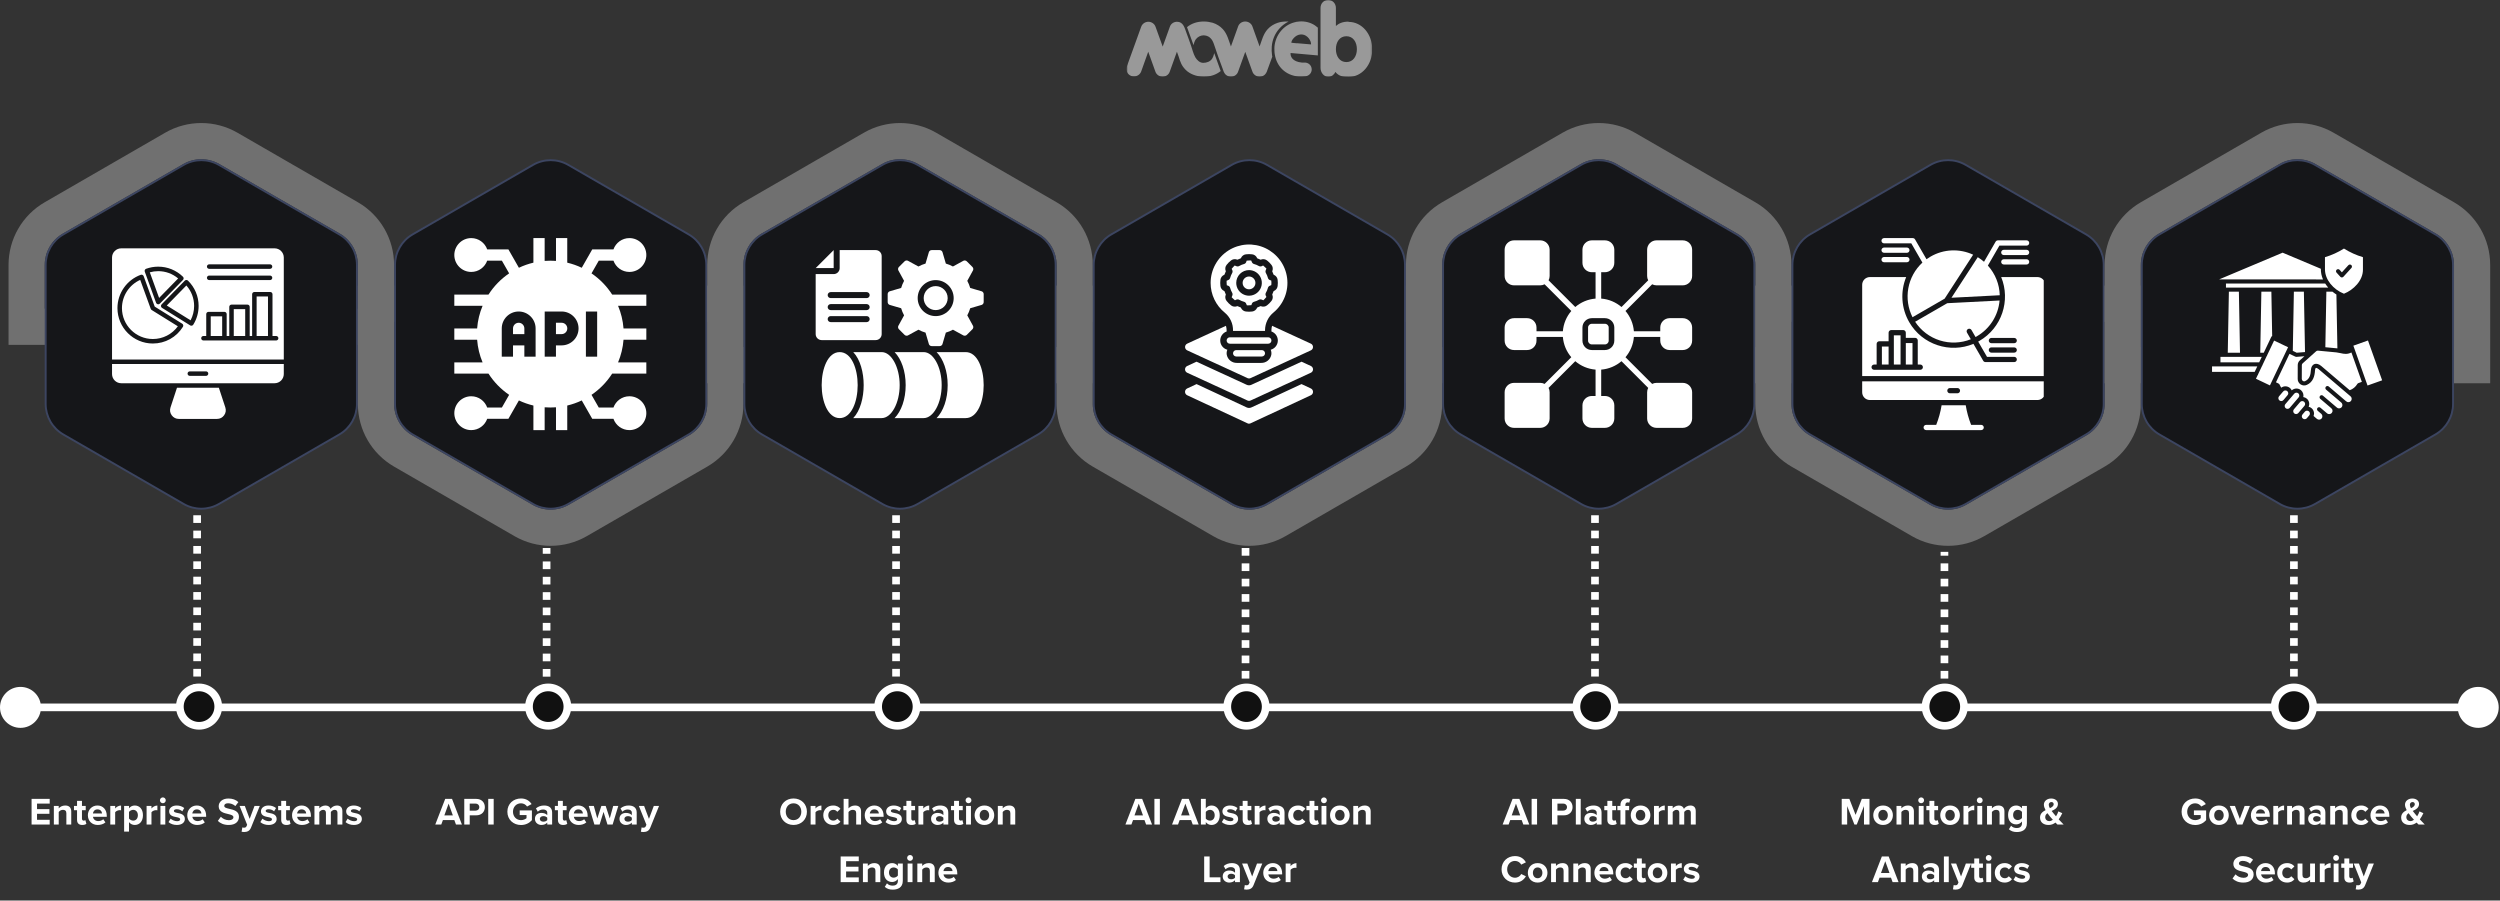 <svg width="1302" height="469" viewBox="0 0 1302 469" fill="none" xmlns="http://www.w3.org/2000/svg">
<rect x="0" y="0" width="1302" height="469" fill="#333333" stroke="none"/>
<g opacity="0.5" clip-path="url(#clip0_411_35347)">
<mask id="mask0_411_35347" style="mask-type:luminance" maskUnits="userSpaceOnUse" x="586" y="0" width="129" height="40">
<path d="M714.667 0H586.667V40H714.667V0Z" fill="white"/>
</mask>
<g mask="url(#mask0_411_35347)">
<path d="M702.334 11.267C698.934 11.267 697.134 12.333 695.734 13.533V4.133C695.734 1.867 694.067 0 691.734 0C689.4 0 687.734 1.8 687.734 4.133V35.4C687.734 37.667 689.4 40 691.734 40C693.667 40 694.934 38.667 695.467 37.467C697.267 39.667 699.334 40.067 702.334 40.067C709.267 40.067 714.667 33.733 714.667 25.733C714.667 17.733 709.267 11.4 702.334 11.4V11.267ZM701.2 32.333C697.667 32.333 695.734 29.267 695.734 25.6C695.734 21.933 697.667 18.867 701.2 18.867C704.734 18.867 706.667 21.933 706.667 25.6C706.667 29.267 704.734 32.333 701.2 32.333ZM662.467 28.733C662.467 28.733 662.534 29.267 662.6 29.533C661.867 31.533 661.134 33.533 660.4 35.533C660 36.667 659.667 37.933 658.8 38.8C658.067 39.533 657.067 39.933 656 39.933C654.334 39.933 652.8 38.867 652.267 37.333L648.534 27L644.8 37.333C644.267 38.933 642.734 39.933 641.067 39.933C640.067 39.933 639 39.533 638.267 38.8C637.4 37.933 637.067 36.667 636.667 35.533C635.134 31.467 633.667 27.467 632.334 23.333C631.867 21.933 631.267 20.467 630.067 19.533C629.134 18.733 627.867 18.4 626.667 18.4C625.134 18.467 623.667 19.267 622.734 20.533C622.2 21.333 621.8 22.4 621.6 23.533C621 21.733 618.267 14.4 618.2 14.133C620.534 12.2 623.534 11.2 626.934 11.2C628.6 11.2 630.134 11.467 631.6 11.867C633.6 12.533 635.4 13.6 636.8 15.133C639.134 17.6 639.934 21.133 641.067 24.2L644.8 13.8C645.334 12.2 646.867 11.2 648.534 11.2C650.2 11.2 651.734 12.267 652.267 13.8L656 24.2C657.134 21.133 657.934 17.6 660.267 15.133C661.667 13.6 663.467 12.533 665.467 11.867C666.867 11.4 668.467 11.2 670.134 11.2C670.467 11.2 670.8 11.2 671.134 11.2C669.267 12.133 667.534 13.4 666.134 15.067C663.934 17.6 662.6 20.8 662.334 24.2C662.2 25.733 662.267 27.2 662.467 28.667V28.733ZM632.334 27.533C633.067 29.467 635.734 37 635.734 37C633.4 38.933 630.4 39.933 627 39.933C623.934 39.933 620.8 39.067 618.334 37.133C617.067 36.067 616 34.8 615.267 33.333C614.667 32.133 614.267 30.8 613.867 29.533L612.934 26.933L609.2 37.333C608.667 38.933 607.134 39.933 605.467 39.933C603.8 39.933 602.267 38.867 601.734 37.333L598 26.933L594.334 37.2C593.8 38.733 592.267 39.8 590.6 39.8C590.134 39.8 589.667 39.733 589.267 39.6C588.267 39.267 587.467 38.533 587 37.6C586.534 36.667 586.467 35.6 586.867 34.6L594.334 13.933C594.867 12.4 596.4 11.333 598.067 11.333C599.734 11.333 601.267 12.4 601.8 13.933L605.534 24.267L609.267 13.933C609.8 12.333 611.334 11.333 613 11.333C616.267 11.333 616.934 14.533 617.867 17C618.667 19.267 619.534 21.467 620.267 23.733C621 25.8 621.467 28 622.534 29.867C623.4 31.333 624.867 32.733 626.6 32.733C628.334 32.733 630.2 32.133 631.2 30.667C631.734 29.867 632.134 28.8 632.4 27.6L632.334 27.533ZM674.867 11.467C674.867 11.467 674.267 11.6 674 11.667C668.334 13.2 664.267 18.333 663.734 24.333C663.734 25 663.667 25.733 663.734 26.4C663.734 27.133 663.8 27.8 663.934 28.467C664.934 34.533 669.4 39.267 676.4 39.867C677.334 39.933 678.667 39.867 679.867 39.733C681.734 39.533 683.134 38 683.134 36.2C683.134 35.933 683.134 35.733 683.067 35.467C682.734 33.667 681.067 32.467 679.267 32.6C678.867 32.6 678.4 32.6 678.067 32.6C673 32.133 671.934 29.333 672.134 27.6L686.334 28.867V14.4C684.4 12.667 681.934 11.467 678.934 11.2C677.534 11.067 676.2 11.2 674.934 11.4L674.867 11.467ZM682.8 23.133L675.8 22.533H675.2L672.534 22.267C672.534 21.533 673 20.667 673.734 19.867C674.6 18.867 675.934 18 677.467 17.933C677.667 17.933 677.867 17.933 678.067 17.933C681.134 18.2 682.934 21.4 682.8 23.133Z" fill="white"/>
</g>
</g>
<path d="M90.714 77.281C99.455 72.235 110.225 72.234 118.966 77.281L181.687 113.494C190.427 118.541 195.812 127.868 195.812 137.961V170.183H13.867V137.961C13.867 127.868 19.252 118.541 27.993 113.494L90.714 77.281Z" stroke="#707070" stroke-width="18.835"/>
<path d="M95.673 85.87C101.346 82.595 108.335 82.595 114.008 85.87L176.729 122.082C182.401 125.357 185.896 131.411 185.896 137.961V210.386C185.896 216.936 182.401 222.989 176.729 226.264L114.008 262.476C108.335 265.751 101.346 265.751 95.673 262.476L32.951 226.264C27.279 222.989 23.784 216.936 23.784 210.386V137.961C23.784 131.411 27.278 125.357 32.951 122.082L95.673 85.87Z" fill="#151619" stroke="#3C4561"/>
<path fill-rule="evenodd" clip-rule="evenodd" d="M108.94 145.861C108.294 145.861 107.769 145.336 107.769 144.689C107.769 144.041 108.294 143.518 108.94 143.518H140.63C141.284 143.518 141.802 144.043 141.802 144.689C141.802 145.336 141.284 145.861 140.63 145.861H108.94ZM113.978 201.934H92.171L88.798 212.193C88.323 213.637 88.544 215.053 89.435 216.285C90.327 217.516 91.601 218.166 93.122 218.166H113.026C114.548 218.166 115.821 217.516 116.714 216.283C117.604 215.053 117.825 213.637 117.351 212.193L113.978 201.934ZM147.8 189.576H58.347V194.803C58.347 197.441 60.493 199.59 63.132 199.59H143.015C145.655 199.59 147.8 197.441 147.8 194.803V189.576ZM108.472 194.582C108.472 195.23 107.946 195.754 107.3 195.754H98.851C98.204 195.754 97.679 195.229 97.679 194.582C97.679 193.936 98.204 193.41 98.851 193.41H107.3C107.944 193.41 108.472 193.936 108.472 194.582ZM133.653 154.416V174.98H139.569V154.416H133.653ZM121.745 160.98V174.98H127.7V160.98H121.745ZM109.751 164.76V174.98H115.706V164.76H109.751ZM92.628 169.93L78.991 161.453C78.767 161.314 78.597 161.105 78.507 160.857L73.026 145.762C67.29 148.336 63.511 154.102 63.511 160.457C63.511 169.334 70.731 176.557 79.608 176.557C84.811 176.557 89.597 174.1 92.628 169.93ZM97.058 148.678C99.673 151.621 101.099 155.367 101.099 159.342C101.099 161.961 100.464 164.525 99.257 166.822L86.858 159.115L97.058 148.678ZM82.864 155.166L78.019 141.822C79.436 141.422 80.905 141.219 82.399 141.219C86.235 141.219 89.878 142.559 92.78 145.014L82.864 155.166ZM131.31 174.98V153.244C131.31 152.596 131.835 152.072 132.481 152.072H140.741C141.388 152.072 141.913 152.598 141.913 153.244V174.98H143.812C144.458 174.98 144.983 175.506 144.983 176.152C144.983 176.799 144.458 177.324 143.812 177.324H105.954C105.308 177.324 104.782 176.799 104.782 176.152C104.782 175.504 105.308 174.98 105.954 174.98H107.409V163.588C107.409 162.941 107.935 162.416 108.581 162.416H116.88C117.526 162.416 118.052 162.941 118.052 163.588V174.98H119.403V159.809C119.403 159.16 119.929 158.637 120.575 158.637H128.874C129.521 158.637 130.046 159.162 130.046 159.809V174.98H131.31ZM147.8 187.232V134.121C147.8 131.482 145.655 129.334 143.015 129.334H63.132C60.493 129.334 58.347 131.482 58.347 134.121V187.232H147.8ZM107.769 138.838C107.769 138.189 108.294 137.666 108.94 137.666H140.63C141.284 137.666 141.802 138.191 141.802 138.838C141.802 139.484 141.284 140.01 140.63 140.01H108.94C108.294 140.01 107.769 139.484 107.769 138.838ZM82.399 138.875C87.243 138.875 91.819 140.74 95.286 144.127C95.749 144.58 95.757 145.32 95.306 145.783L83.237 158.135C83.015 158.363 82.71 158.488 82.399 158.488C82.315 158.488 82.233 158.48 82.151 158.461C81.757 158.377 81.435 158.096 81.298 157.717L75.401 141.48C75.181 140.871 75.493 140.199 76.103 139.979C78.118 139.246 80.237 138.875 82.399 138.875ZM96.23 146.172C96.448 145.949 96.743 145.822 97.056 145.818C97.37 145.813 97.665 145.936 97.888 146.152C101.47 149.654 103.442 154.338 103.442 159.344C103.442 162.795 102.481 166.162 100.663 169.082C100.442 169.438 100.06 169.635 99.667 169.635C99.456 169.635 99.243 169.578 99.05 169.459L84.382 160.342C84.079 160.154 83.878 159.84 83.837 159.488C83.794 159.137 83.913 158.783 84.161 158.529L96.23 146.172ZM74.814 143.82L80.569 159.678L94.895 168.58C95.159 168.744 95.347 169.006 95.417 169.311C95.489 169.613 95.436 169.932 95.27 170.195C91.876 175.646 86.02 178.9 79.606 178.9C69.439 178.9 61.165 170.629 61.165 160.459C61.165 152.727 66.046 145.758 73.311 143.119C73.603 143.014 73.925 143.027 74.208 143.158C74.491 143.291 74.706 143.529 74.814 143.82Z" fill="white"/>
<path d="M272.656 271.065C281.397 276.111 292.167 276.112 300.908 271.065L363.629 234.852C372.37 229.805 377.755 220.479 377.755 210.385V158.164H195.81V210.385C195.81 220.479 201.194 229.805 209.936 234.852L272.656 271.065Z" stroke="#707070" stroke-width="18.835"/>
<path d="M277.615 85.87C283.288 82.595 290.277 82.595 295.95 85.87L358.671 122.082C364.344 125.357 367.839 131.411 367.839 137.961V210.386C367.839 216.936 364.344 222.989 358.671 226.264L295.95 262.476C290.277 265.751 283.288 265.751 277.615 262.476L214.894 226.264C209.221 222.989 205.727 216.936 205.727 210.386V137.961C205.727 131.411 209.221 125.357 214.894 122.082L277.615 85.87Z" fill="#151619" stroke="#3C4561"/>
<g clip-path="url(#clip1_411_35347)">
<path d="M270.13 168.093C268.501 168.093 267.176 169.418 267.176 171.047V174.011H273.084V171.047C273.084 169.418 271.759 168.093 270.13 168.093Z" fill="white"/>
<path d="M292.488 168.093H289.539V174.011H292.488C294.12 174.011 295.447 172.684 295.447 171.052C295.447 169.421 294.12 168.093 292.488 168.093Z" fill="white"/>
<path d="M308.059 142.368L311.845 135.743H319.485C320.696 139.167 323.963 141.627 327.796 141.627C332.656 141.627 336.609 137.673 336.609 132.813C336.609 127.954 332.656 124 327.796 124C323.963 124 320.696 126.46 319.485 129.884H308.444L302.976 139.453C300.584 138.315 298.056 137.418 295.423 136.795V124H289.563V135.881C288.588 135.806 287.603 135.768 286.609 135.768C285.615 135.768 284.63 135.806 283.655 135.881V124H277.796V136.795C275.163 137.418 272.635 138.315 270.243 139.453L264.774 129.884H253.734C252.523 126.46 249.256 124 245.423 124C240.563 124 236.609 127.954 236.609 132.813C236.609 137.673 240.563 141.627 245.423 141.627C249.256 141.627 252.523 139.167 253.734 135.743H261.374L265.159 142.368C260.871 145.285 257.204 149.049 254.402 153.419H236.609V159.278H251.327C249.787 162.955 248.804 166.921 248.488 171.07H236.609V176.93H248.488C248.804 181.079 249.787 185.045 251.326 188.722H236.609V194.581H254.402C257.204 198.951 260.871 202.715 265.159 205.632L261.374 212.257H253.734C252.523 208.833 249.256 206.373 245.423 206.373C240.563 206.373 236.609 210.327 236.609 215.187C236.609 220.046 240.563 224 245.423 224C249.256 224 252.523 221.54 253.734 218.116H264.774L270.243 208.547C272.635 209.685 275.163 210.582 277.796 211.205V224H283.655V212.119C284.63 212.194 285.615 212.232 286.609 212.232C287.603 212.232 288.588 212.194 289.563 212.119V224H295.423V211.205C298.056 210.582 300.584 209.685 302.976 208.547L308.444 218.116H319.485C320.696 221.54 323.963 224 327.796 224C332.656 224 336.609 220.046 336.609 215.187C336.609 210.327 332.656 206.373 327.796 206.373C323.963 206.373 320.696 208.833 319.485 212.257H311.845L308.059 205.632C312.347 202.715 316.015 198.951 318.817 194.581H336.609V188.722H321.892C323.432 185.045 324.415 181.079 324.73 176.93H336.609V171.07H324.731C324.415 166.921 323.432 162.955 321.892 159.278H336.609V153.419H318.817C316.015 149.049 312.347 145.285 308.059 142.368ZM278.943 185.768H273.084V179.871H267.176V185.766H261.316V171.047C261.316 166.188 265.27 162.234 270.13 162.234C274.99 162.234 278.943 166.188 278.943 171.047V185.768ZM292.488 179.871H289.539V185.766H283.68V162.234H292.488C297.351 162.234 301.307 166.19 301.307 171.052C301.307 175.915 297.351 179.871 292.488 179.871ZM310.996 185.768H305.137V162.232H310.996V185.768Z" fill="white"/>
</g>
<path d="M454.599 77.281C463.34 72.235 474.11 72.234 482.851 77.281L545.571 113.494C554.312 118.541 559.697 127.868 559.697 137.961V190.183H377.752V137.961C377.752 127.868 383.137 118.541 391.878 113.494L454.599 77.281Z" stroke="#707070" stroke-width="18.835"/>
<path d="M459.558 85.87C465.23 82.595 472.22 82.595 477.893 85.87L540.613 122.082C546.286 125.357 549.781 131.411 549.781 137.961V210.386C549.781 216.936 546.286 222.989 540.613 226.264L477.893 262.476C472.22 265.751 465.23 265.751 459.558 262.476L396.836 226.264C391.163 222.989 387.669 216.936 387.669 210.386V137.961C387.669 131.411 391.163 125.357 396.836 122.082L459.558 85.87Z" fill="#151619" stroke="#3C4561"/>
<path d="M437.302 183.375C431.146 183.375 427.927 192.022 427.927 200.562C427.927 209.103 431.146 217.75 437.302 217.75C443.457 217.75 446.677 209.103 446.677 200.562C446.677 192.022 443.457 183.375 437.302 183.375Z" fill="white"/>
<path d="M511.319 151.732L505.283 149.961C504.902 148.667 504.396 147.428 503.76 146.266L506.772 140.754C507.024 140.167 506.893 139.486 506.441 139.034L503.518 136.111C503.066 135.659 502.385 135.528 501.797 135.779L496.286 138.791C495.124 138.156 493.885 137.649 492.59 137.269L490.82 131.232C490.582 130.639 490.008 130.25 489.369 130.25H485.235C484.596 130.25 484.021 130.639 483.784 131.232L482.013 137.269C480.719 137.649 479.48 138.156 478.318 138.791L472.806 135.779C472.219 135.528 471.538 135.659 471.086 136.111L468.162 139.034C467.711 139.486 467.579 140.167 467.831 140.754L470.843 146.266C470.208 147.428 469.701 148.667 469.321 149.961L463.284 151.732C462.691 151.969 462.302 152.544 462.302 153.183V157.317C462.302 157.956 462.691 158.531 463.284 158.768L469.321 160.539C469.701 161.833 470.208 163.072 470.843 164.234L467.831 169.746C467.579 170.333 467.711 171.014 468.162 171.466L471.086 174.389C471.538 174.841 472.219 174.972 472.806 174.721L478.318 171.709C479.48 172.344 480.719 172.851 482.013 173.231L483.784 179.268C484.021 179.861 484.596 180.25 485.235 180.25H489.369C490.008 180.25 490.582 179.861 490.82 179.268L492.59 173.231C493.885 172.851 495.124 172.344 496.286 171.709L501.797 174.721C502.385 174.972 503.066 174.841 503.518 174.389L506.441 171.466C506.893 171.014 507.024 170.333 506.772 169.746L503.76 164.234C504.396 163.072 504.902 161.833 505.283 160.539L511.319 158.768C511.913 158.531 512.302 157.956 512.302 157.317V153.183C512.302 152.544 511.913 151.969 511.319 151.732ZM487.302 164.625C482.124 164.625 477.927 160.428 477.927 155.25C477.927 150.072 482.124 145.875 487.302 145.875C492.479 145.875 496.677 150.072 496.677 155.25C496.677 160.428 492.479 164.625 487.302 164.625Z" fill="white"/>
<path d="M487.302 161.5C490.754 161.5 493.552 158.702 493.552 155.25C493.552 151.798 490.754 149 487.302 149C483.85 149 481.052 151.798 481.052 155.25C481.052 158.702 483.85 161.5 487.302 161.5Z" fill="white"/>
<path d="M434.177 139.625V130.25L424.802 139.625H434.177Z" fill="white"/>
<path d="M456.052 130.25H437.302V139.625C437.302 141.351 435.903 142.75 434.177 142.75H424.802V174C424.802 175.726 426.201 177.125 427.927 177.125H456.052C457.778 177.125 459.177 175.726 459.177 174V133.375C459.177 131.649 457.778 130.25 456.052 130.25ZM451.364 167.75H432.614C431.751 167.75 431.052 167.051 431.052 166.188C431.052 165.324 431.751 164.625 432.614 164.625H451.364C452.228 164.625 452.927 165.324 452.927 166.188C452.927 167.051 452.228 167.75 451.364 167.75ZM451.364 161.5H432.614C431.751 161.5 431.052 160.801 431.052 159.938C431.052 159.074 431.751 158.375 432.614 158.375H451.364C452.228 158.375 452.927 159.074 452.927 159.938C452.927 160.801 452.228 161.5 451.364 161.5ZM451.364 155.25H432.614C431.751 155.25 431.052 154.551 431.052 153.688C431.052 152.824 431.751 152.125 432.614 152.125H451.364C452.228 152.125 452.927 152.824 452.927 153.688C452.927 154.551 452.228 155.25 451.364 155.25Z" fill="white"/>
<path d="M471.676 200.562C471.676 207.893 469.395 214.184 465.906 217.75H481.051C486.132 217.75 490.426 209.88 490.426 200.562C490.426 191.245 486.132 183.375 481.051 183.375H465.906C469.395 186.941 471.676 193.232 471.676 200.562Z" fill="white"/>
<path d="M468.552 200.562C468.552 191.245 464.258 183.375 459.177 183.375H444.362C448.056 187.222 449.802 194.049 449.802 200.562C449.802 207.076 448.056 213.903 444.362 217.75H459.177C464.258 217.75 468.552 209.88 468.552 200.562Z" fill="white"/>
<path d="M502.926 183.375H487.781C491.27 186.941 493.551 193.232 493.551 200.562C493.551 207.893 491.27 214.184 487.781 217.75H502.926C509.082 217.75 512.301 209.103 512.301 200.562C512.301 192.022 509.082 183.375 502.926 183.375Z" fill="white"/>
<path d="M636.541 271.065C645.282 276.111 656.052 276.112 664.793 271.065L727.514 234.852C736.255 229.805 741.64 220.479 741.64 210.385V158.164H559.694V210.385C559.694 220.479 565.079 229.805 573.82 234.852L636.541 271.065Z" stroke="#707070" stroke-width="18.835"/>
<path d="M641.5 85.87C647.173 82.595 654.162 82.595 659.835 85.87L722.556 122.082C728.228 125.357 731.724 131.411 731.724 137.961V210.386C731.724 216.936 728.228 222.989 722.556 226.264L659.835 262.476C654.162 265.751 647.173 265.751 641.5 262.476L578.778 226.264C573.106 222.989 569.611 216.936 569.611 210.386V137.961C569.611 131.411 573.106 125.357 578.778 122.082L641.5 85.87Z" fill="#151619" stroke="#3C4561"/>
<path d="M682.704 202.305L677.827 200.035L651.726 212.185C651.337 212.362 650.916 212.455 650.489 212.455C650.071 212.455 649.659 212.365 649.279 212.192L623.161 200.035L618.284 202.305C617.949 202.464 617.665 202.714 617.467 203.027C617.268 203.34 617.163 203.704 617.163 204.074C617.163 204.445 617.268 204.808 617.467 205.121C617.665 205.435 617.949 205.685 618.284 205.843L649.796 220.51C650.014 220.612 650.252 220.665 650.493 220.665C650.734 220.665 650.972 220.612 651.191 220.51L682.702 205.843C683.038 205.685 683.321 205.435 683.52 205.122C683.718 204.809 683.824 204.446 683.824 204.075C683.824 203.704 683.719 203.341 683.521 203.028C683.322 202.714 683.039 202.464 682.704 202.305Z" fill="white"/>
<path d="M643.828 182.333C643.386 182.333 642.962 182.509 642.649 182.822C642.337 183.134 642.161 183.558 642.161 184C642.161 184.442 642.337 184.866 642.649 185.179C642.962 185.491 643.386 185.667 643.828 185.667H657.161C657.603 185.667 658.027 185.491 658.34 185.179C658.652 184.866 658.828 184.442 658.828 184C658.828 183.558 658.652 183.134 658.34 182.822C658.027 182.509 657.603 182.333 657.161 182.333H643.828Z" fill="white"/>
<path d="M662.161 177.333C662.161 176.891 661.986 176.467 661.673 176.155C661.361 175.842 660.937 175.667 660.495 175.667H640.495C640.053 175.667 639.629 175.842 639.316 176.155C639.004 176.467 638.828 176.891 638.828 177.333C638.828 177.775 639.004 178.199 639.316 178.512C639.629 178.824 640.053 179 640.495 179H660.495C660.937 179 661.361 178.824 661.673 178.512C661.986 178.199 662.161 177.775 662.161 177.333Z" fill="white"/>
<path d="M682.708 190.613L677.843 188.37L651.718 200.398C651.334 200.577 650.916 200.669 650.493 200.669C650.07 200.669 649.652 200.577 649.268 200.398L623.146 188.37L618.281 190.613C617.948 190.769 617.666 191.016 617.468 191.326C617.27 191.636 617.165 191.996 617.165 192.363C617.165 192.731 617.27 193.091 617.468 193.401C617.666 193.711 617.948 193.958 618.281 194.113L649.796 208.637C650.015 208.738 650.253 208.79 650.494 208.79C650.734 208.79 650.972 208.738 651.191 208.637L682.706 194.117C683.041 193.962 683.324 193.715 683.522 193.405C683.721 193.095 683.827 192.734 683.827 192.366C683.827 191.997 683.722 191.637 683.523 191.326C683.325 191.016 683.042 190.768 682.708 190.613Z" fill="white"/>
<path d="M650.494 150.667C652.335 150.667 653.828 149.174 653.828 147.333C653.828 145.492 652.335 144 650.494 144C648.654 144 647.161 145.492 647.161 147.333C647.161 149.174 648.654 150.667 650.494 150.667Z" fill="white"/>
<path d="M618.303 182.47L649.803 196.97C650.021 197.07 650.259 197.122 650.499 197.122C650.74 197.122 650.978 197.07 651.196 196.97L682.696 182.47C683.03 182.315 683.313 182.068 683.511 181.758C683.709 181.448 683.814 181.088 683.814 180.72C683.814 180.352 683.709 179.992 683.511 179.681C683.313 179.371 683.03 179.124 682.696 178.97L662.494 169.667C662.279 170.384 662.167 171.129 662.161 171.878V172.64C663.166 172.991 664.031 173.655 664.631 174.534C665.23 175.413 665.531 176.462 665.49 177.525C665.449 178.589 665.068 179.611 664.403 180.442C663.737 181.272 662.823 181.868 661.794 182.14C662.136 182.973 662.241 183.885 662.098 184.775C661.859 185.984 661.202 187.071 660.241 187.844C659.281 188.617 658.079 189.026 656.846 189H644.146C642.913 189.026 641.711 188.616 640.75 187.843C639.789 187.07 639.132 185.983 638.893 184.773C638.75 183.884 638.856 182.973 639.198 182.14C638.169 181.868 637.255 181.272 636.589 180.442C635.924 179.611 635.543 178.589 635.502 177.525C635.461 176.462 635.762 175.413 636.361 174.534C636.961 173.655 637.826 172.991 638.831 172.64V172.167C638.828 171.326 638.71 170.49 638.479 169.682L618.303 178.967C617.968 179.121 617.684 179.368 617.485 179.678C617.286 179.989 617.181 180.349 617.181 180.718C617.181 181.087 617.286 181.448 617.485 181.758C617.684 182.069 617.968 182.316 618.303 182.47Z" fill="white"/>
<path d="M630.494 147.334C630.488 150.31 631.149 153.251 632.429 155.938C633.71 158.626 635.577 160.992 637.893 162.862C639.254 163.995 640.344 165.42 641.083 167.03C641.822 168.64 642.19 170.396 642.161 172.167V172.334H658.828V171.879C658.853 170.113 659.267 168.374 660.041 166.787C660.814 165.199 661.928 163.802 663.303 162.694C665.887 160.538 667.886 157.765 669.115 154.632C670.343 151.499 670.761 148.106 670.329 144.768C669.897 141.431 668.631 138.256 666.646 135.538C664.661 132.82 662.022 130.647 658.974 129.22C655.926 127.793 652.567 127.158 649.209 127.374C645.85 127.591 642.601 128.651 639.761 130.457C636.921 132.263 634.583 134.757 632.963 137.707C631.343 140.657 630.494 143.968 630.494 147.334ZM637.676 143.077C637.879 142.46 638.127 141.859 638.419 141.279L638.344 141.09C638.143 140.576 638.079 140.019 638.158 139.473C638.236 138.927 638.455 138.41 638.793 137.974C639.469 137.095 640.256 136.308 641.134 135.632C641.571 135.294 642.087 135.075 642.633 134.997C643.18 134.918 643.737 134.982 644.251 135.184L644.439 135.259C645.019 134.967 645.621 134.718 646.238 134.515L646.328 134.334C646.549 133.828 646.898 133.388 647.341 133.058C647.783 132.727 648.303 132.517 648.851 132.447C649.948 132.31 651.057 132.31 652.154 132.447C652.701 132.518 653.219 132.73 653.66 133.06C654.101 133.391 654.449 133.829 654.671 134.334L654.751 134.524C655.368 134.727 655.969 134.975 656.549 135.267L656.738 135.192C657.251 134.991 657.809 134.926 658.355 135.005C658.901 135.083 659.418 135.302 659.854 135.64C660.733 136.316 661.52 137.103 662.196 137.982C662.533 138.418 662.752 138.935 662.831 139.481C662.909 140.027 662.845 140.585 662.644 141.099L662.569 141.287C662.861 141.867 663.11 142.468 663.313 143.085L663.503 143.167C664.008 143.389 664.448 143.738 664.778 144.18C665.109 144.622 665.319 145.143 665.389 145.69C665.529 146.787 665.529 147.897 665.389 148.994C665.319 149.541 665.108 150.062 664.778 150.504C664.447 150.947 664.008 151.296 663.503 151.519L663.313 151.599C663.11 152.216 662.861 152.817 662.569 153.397L662.644 153.585C662.845 154.099 662.909 154.656 662.831 155.203C662.752 155.749 662.533 156.265 662.196 156.702C661.52 157.58 660.733 158.367 659.854 159.044C659.418 159.381 658.901 159.6 658.355 159.679C657.809 159.757 657.251 159.693 656.738 159.492L656.549 159.417C655.969 159.709 655.368 159.957 654.751 160.16L654.669 160.35C654.447 160.856 654.098 161.295 653.656 161.626C653.214 161.957 652.694 162.167 652.146 162.237C651.049 162.377 649.939 162.377 648.843 162.237C648.295 162.167 647.774 161.956 647.332 161.626C646.889 161.295 646.54 160.856 646.318 160.35L646.238 160.16C645.621 159.957 645.019 159.709 644.439 159.417L644.251 159.492C643.737 159.693 643.18 159.758 642.633 159.679C642.087 159.6 641.571 159.382 641.134 159.044C640.256 158.367 639.469 157.58 638.793 156.702C638.455 156.265 638.236 155.749 638.158 155.203C638.079 154.656 638.143 154.099 638.344 153.585L638.419 153.397C638.127 152.817 637.879 152.216 637.676 151.599L637.486 151.517C636.98 151.295 636.541 150.946 636.21 150.504C635.879 150.062 635.669 149.541 635.599 148.994C635.459 147.897 635.459 146.787 635.599 145.69C635.669 145.14 635.88 144.617 636.212 144.173C636.544 143.729 636.986 143.379 637.494 143.157L637.676 143.077Z" fill="white"/>
<path d="M662.184 148.447L662.183 148.448H662.184V148.447Z" fill="white"/>
<path d="M638.828 147.333C638.828 147.744 638.855 148.154 638.908 148.561L639.708 148.835C639.94 148.935 640.146 149.086 640.312 149.277C640.477 149.469 640.596 149.695 640.661 149.94C640.891 150.816 641.24 151.657 641.696 152.44C641.823 152.658 641.898 152.903 641.917 153.155C641.935 153.407 641.896 153.66 641.803 153.895L641.439 154.806C641.726 155.045 641.995 155.303 642.244 155.58C642.535 155.869 642.843 156.141 643.168 156.391L643.929 156.021C644.125 155.943 644.335 155.903 644.546 155.903C644.839 155.904 645.126 155.981 645.379 156.128C646.162 156.585 647.003 156.933 647.879 157.163C648.124 157.228 648.35 157.347 648.542 157.512C648.733 157.678 648.884 157.884 648.984 158.116L649.371 159.02C649.744 158.985 650.12 158.979 650.494 159C650.905 158.999 651.315 158.973 651.723 158.92L651.996 158.12C652.096 157.888 652.247 157.681 652.439 157.516C652.63 157.351 652.857 157.231 653.101 157.166C653.977 156.936 654.818 156.588 655.601 156.131C655.82 156.005 656.064 155.929 656.316 155.91C656.568 155.892 656.821 155.931 657.056 156.025L657.968 156.388C658.206 156.102 658.464 155.833 658.741 155.583C659.031 155.293 659.302 154.984 659.553 154.66L659.183 153.898C659.089 153.663 659.05 153.41 659.068 153.158C659.087 152.906 659.162 152.662 659.289 152.443C659.746 151.66 660.094 150.819 660.324 149.943C660.389 149.699 660.508 149.472 660.674 149.281C660.839 149.089 661.045 148.938 661.278 148.838L662.088 148.49C662.135 148.106 662.16 147.72 662.161 147.333C662.161 146.922 662.134 146.512 662.081 146.105L661.281 145.831C661.049 145.732 660.842 145.58 660.677 145.389C660.512 145.197 660.392 144.971 660.328 144.726C660.097 143.85 659.749 143.009 659.293 142.226C659.166 142.008 659.09 141.763 659.072 141.511C659.053 141.259 659.092 141.006 659.186 140.771L659.549 139.86C659.263 139.622 658.994 139.363 658.744 139.086C658.454 138.797 658.145 138.526 657.821 138.275L657.059 138.645C656.825 138.739 656.572 138.778 656.319 138.759C656.067 138.741 655.823 138.665 655.604 138.538C654.822 138.082 653.981 137.734 653.104 137.503C652.86 137.438 652.633 137.319 652.442 137.154C652.25 136.989 652.099 136.782 651.999 136.55L651.613 135.646C651.241 135.682 650.867 135.688 650.494 135.666C650.084 135.667 649.673 135.694 649.266 135.746L648.993 136.546C648.893 136.779 648.741 136.985 648.55 137.151C648.359 137.316 648.132 137.435 647.888 137.5C647.011 137.73 646.17 138.078 645.388 138.535C645.169 138.662 644.924 138.737 644.672 138.756C644.42 138.774 644.167 138.735 643.933 138.641L643.021 138.278C642.783 138.565 642.524 138.834 642.248 139.083C641.958 139.374 641.687 139.682 641.436 140.006L641.806 140.768C641.9 141.003 641.939 141.256 641.92 141.508C641.902 141.76 641.826 142.005 641.699 142.223C641.243 143.006 640.895 143.847 640.664 144.723C640.6 144.968 640.48 145.194 640.315 145.386C640.15 145.577 639.943 145.728 639.711 145.828L638.808 146.215C638.842 146.587 638.849 146.96 638.828 147.333ZM650.494 140.666C651.813 140.666 653.102 141.057 654.198 141.79C655.294 142.523 656.149 143.564 656.653 144.782C657.158 146 657.29 147.341 657.033 148.634C656.776 149.927 656.141 151.115 655.208 152.047C654.276 152.98 653.088 153.614 651.795 153.872C650.502 154.129 649.161 153.997 647.943 153.492C646.725 152.988 645.684 152.133 644.951 151.037C644.219 149.941 643.828 148.652 643.828 147.333C643.828 145.565 644.53 143.869 645.78 142.619C647.03 141.369 648.726 140.666 650.494 140.666Z" fill="white"/>
<path d="M818.483 77.281C827.225 72.235 837.994 72.234 846.735 77.281L909.456 113.494C918.197 118.541 923.582 127.868 923.582 137.961V190.183H741.637V137.961C741.637 127.868 747.022 118.541 755.763 113.494L818.483 77.281Z" stroke="#707070" stroke-width="18.835"/>
<path d="M823.442 85.87C829.115 82.595 836.105 82.595 841.777 85.87L904.498 122.082C910.171 125.357 913.666 131.411 913.666 137.961V210.386C913.666 216.936 910.171 222.989 904.498 226.264L841.777 262.476C836.105 265.751 829.115 265.751 823.442 262.476L760.721 226.264C755.048 222.989 751.554 216.936 751.554 210.386V137.961C751.554 131.411 755.048 125.357 760.721 122.082L823.442 85.87Z" fill="#151619" stroke="#3C4561"/>
<path d="M862.71 148.609H876.382C879.074 148.609 881.265 146.419 881.265 143.727V130.055C881.265 127.362 879.074 125.172 876.382 125.172H862.71C860.018 125.172 857.827 127.362 857.827 130.055V143.727C857.827 144.54 858.028 145.308 858.382 145.983L844.473 159.892C841.579 157.419 837.918 155.818 833.901 155.503V141.773H835.854C838.547 141.773 840.737 139.583 840.737 136.891V130.055C840.737 127.362 838.547 125.172 835.854 125.172H829.019C826.326 125.172 824.136 127.362 824.136 130.055V136.891C824.136 139.583 826.326 141.773 829.019 141.773H830.972V155.506C826.955 155.822 823.294 157.419 820.4 159.892L806.491 145.983C806.845 145.308 807.046 144.54 807.046 143.727V130.055C807.046 127.362 804.855 125.172 802.163 125.172H788.491C785.799 125.172 783.608 127.362 783.608 130.055V143.727C783.608 146.419 785.799 148.609 788.491 148.609H802.163C802.977 148.609 803.744 148.408 804.42 148.055L818.328 161.963C815.855 164.858 814.255 168.519 813.94 172.535H800.21V170.582C800.21 167.89 798.02 165.699 795.327 165.699H788.491C785.799 165.699 783.608 167.89 783.608 170.582V177.418C783.608 180.111 785.799 182.301 788.491 182.301H795.327C798.02 182.301 800.21 180.111 800.21 177.418V175.465H813.943C814.258 179.481 815.855 183.143 818.328 186.037L804.42 199.946C803.744 199.592 802.977 199.391 802.163 199.391H788.491C785.799 199.391 783.608 201.581 783.608 204.274V217.946C783.608 220.638 785.799 222.829 788.491 222.829H802.163C804.855 222.829 807.046 220.638 807.046 217.946V204.274C807.046 203.46 806.845 202.693 806.491 202.017L820.4 188.109C823.294 190.582 826.955 192.182 830.972 192.497V206.227H829.019C826.326 206.227 824.136 208.417 824.136 211.109V217.945C824.136 220.638 826.326 222.828 829.019 222.828H835.855C838.547 222.828 840.738 220.638 840.738 217.945V211.109C840.738 208.417 838.547 206.227 835.855 206.227H833.902V192.497C837.918 192.182 841.579 190.581 844.473 188.109L858.382 202.017C858.029 202.693 857.827 203.46 857.827 204.274V217.946C857.827 220.638 860.018 222.828 862.71 222.828H876.382C879.074 222.828 881.265 220.638 881.265 217.946V204.274C881.265 201.581 879.074 199.391 876.382 199.391H862.71C861.896 199.391 861.129 199.592 860.454 199.946L846.545 186.037C849.018 183.143 850.615 179.481 850.93 175.465H864.663V177.418C864.663 180.111 866.854 182.301 869.546 182.301H876.382C879.074 182.301 881.265 180.111 881.265 177.418V170.582C881.265 167.89 879.074 165.699 876.382 165.699H869.546C866.854 165.699 864.663 167.89 864.663 170.582V172.535H850.93C850.615 168.519 849.018 164.857 846.545 161.963L860.454 148.055C861.129 148.408 861.896 148.609 862.71 148.609ZM840.737 177.418C840.737 180.11 838.547 182.301 835.854 182.301H829.019C826.326 182.301 824.136 180.11 824.136 177.418V170.582C824.136 167.89 826.326 165.699 829.019 165.699H835.854C838.547 165.699 840.737 167.89 840.737 170.582V177.418Z" fill="white"/>
<path d="M835.854 168.629H829.019C827.942 168.629 827.065 169.505 827.065 170.582V177.418C827.065 178.495 827.942 179.371 829.019 179.371H835.854C836.931 179.371 837.808 178.495 837.808 177.418V170.582C837.808 169.505 836.931 168.629 835.854 168.629Z" fill="white"/>
<path d="M1000.43 271.065C1009.17 276.111 1019.94 276.112 1028.68 271.065L1091.4 234.852C1100.14 229.805 1105.52 220.479 1105.52 210.385V158.164H923.579V210.385C923.579 220.479 928.964 229.805 937.705 234.852L1000.43 271.065Z" stroke="#707070" stroke-width="18.835"/>
<path d="M1005.38 85.87C1011.06 82.595 1018.05 82.595 1023.72 85.87L1086.44 122.082C1092.11 125.357 1095.61 131.411 1095.61 137.961V210.386C1095.61 216.936 1092.11 222.989 1086.44 226.264L1023.72 262.476C1018.05 265.751 1011.06 265.751 1005.38 262.476L942.663 226.264C936.99 222.989 933.496 216.936 933.496 210.386V137.961C933.496 131.411 936.99 125.357 942.663 122.082L1005.38 85.87Z" fill="#151619" stroke="#3C4561"/>
<g clip-path="url(#clip2_411_35347)">
<path d="M969.823 204.323C969.827 205.385 970.25 206.403 971.001 207.154C971.752 207.905 972.77 208.328 973.832 208.332H1061.11C1062.17 208.328 1063.19 207.905 1063.94 207.154C1064.69 206.403 1065.11 205.385 1065.12 204.323V198.588H969.823V204.323ZM1015.5 202.092H1019.44C1019.8 202.092 1020.15 202.236 1020.4 202.493C1020.66 202.749 1020.8 203.097 1020.8 203.459C1020.8 203.822 1020.66 204.17 1020.4 204.426C1020.15 204.683 1019.8 204.827 1019.44 204.827H1015.5C1015.14 204.827 1014.79 204.683 1014.54 204.426C1014.28 204.17 1014.14 203.822 1014.14 203.459C1014.14 203.097 1014.28 202.749 1014.54 202.493C1014.79 202.236 1015.14 202.092 1015.5 202.092ZM1033.16 222.633C1033.16 222.995 1033.01 223.343 1032.75 223.6C1032.5 223.856 1032.15 224 1031.79 224H1003.15C1002.79 224 1002.44 223.856 1002.19 223.6C1001.93 223.343 1001.79 222.995 1001.79 222.633C1001.79 222.27 1001.93 221.922 1002.19 221.666C1002.44 221.41 1002.79 221.266 1003.15 221.266H1008.38C1009.68 217.975 1010.62 214.556 1011.19 211.067H1023.75C1024.32 214.556 1025.26 217.975 1026.56 221.266H1031.79C1032.15 221.266 1032.5 221.411 1032.75 221.667C1033.01 221.923 1033.15 222.27 1033.16 222.633ZM979.861 125.367C979.862 125.005 980.006 124.658 980.262 124.401C980.519 124.145 980.866 124.001 981.228 124H996.182V124.005C996.421 124.005 996.656 124.067 996.864 124.187C997.071 124.307 997.242 124.479 997.361 124.687L1003.32 135.011C1004.01 134.509 1004.73 134.044 1005.47 133.617C1008.81 131.685 1012.56 130.589 1016.42 130.42C1020.27 130.252 1024.11 131.016 1027.61 132.648L1012.76 155.547L996.039 165.208C993.691 160.55 992.924 155.255 993.853 150.122C994.782 144.99 997.357 140.299 1001.19 136.76L995.402 126.734H981.229C980.866 126.734 980.519 126.589 980.263 126.333C980.006 126.077 979.862 125.73 979.861 125.367ZM979.861 135.211C979.861 134.848 980.005 134.501 980.261 134.244C980.518 133.988 980.866 133.844 981.228 133.844H993.109C993.472 133.844 993.819 133.988 994.076 134.244C994.332 134.501 994.476 134.848 994.476 135.211C994.476 135.574 994.332 135.921 994.076 136.178C993.819 136.434 993.472 136.578 993.109 136.578H981.229C980.866 136.577 980.519 136.433 980.262 136.177C980.006 135.921 979.862 135.573 979.861 135.211ZM979.861 130.289C979.861 129.926 980.005 129.579 980.261 129.322C980.518 129.066 980.866 128.922 981.228 128.922H993.109C993.472 128.922 993.819 129.066 994.076 129.322C994.332 129.579 994.476 129.926 994.476 130.289C994.476 130.652 994.332 130.999 994.076 131.256C993.819 131.512 993.472 131.656 993.109 131.656H981.229C980.866 131.655 980.519 131.511 980.263 131.255C980.006 130.999 979.862 130.651 979.861 130.289ZM1056.82 136.385C1056.82 136.564 1056.79 136.742 1056.72 136.909C1056.65 137.075 1056.55 137.226 1056.42 137.353C1056.3 137.48 1056.15 137.58 1055.98 137.649C1055.81 137.717 1055.64 137.752 1055.46 137.752H1043.57C1043.21 137.752 1042.87 137.608 1042.61 137.352C1042.35 137.096 1042.21 136.749 1042.21 136.387C1042.21 136.025 1042.35 135.678 1042.61 135.422C1042.87 135.166 1043.21 135.023 1043.57 135.023H1055.46C1055.64 135.022 1055.81 135.057 1055.98 135.125C1056.14 135.193 1056.3 135.293 1056.42 135.42C1056.55 135.546 1056.65 135.697 1056.72 135.863C1056.79 136.028 1056.82 136.206 1056.82 136.385V136.385ZM1056.82 131.468C1056.82 131.831 1056.68 132.179 1056.42 132.435C1056.17 132.692 1055.82 132.836 1055.46 132.836H1043.57C1043.21 132.836 1042.86 132.692 1042.61 132.435C1042.35 132.179 1042.21 131.831 1042.21 131.468C1042.21 131.106 1042.35 130.758 1042.61 130.502C1042.86 130.245 1043.21 130.101 1043.57 130.101H1055.46C1055.64 130.101 1055.81 130.136 1055.98 130.204C1056.15 130.273 1056.3 130.373 1056.42 130.5C1056.55 130.628 1056.65 130.779 1056.72 130.945C1056.79 131.111 1056.82 131.289 1056.82 131.469V131.468ZM980.088 180.467H983.581V189.856H980.088V180.467ZM1024.4 173.225L1026.4 176.688C1021.25 178.746 1015.56 178.962 1010.27 177.299C1004.99 175.637 1000.44 172.199 997.401 167.567L1014.13 157.906L1041.38 156.505C1041.05 160.348 1039.79 164.054 1037.72 167.307C1035.64 170.56 1032.82 173.265 1029.47 175.191C1029.27 175.307 1029.07 175.419 1028.87 175.528L1026.75 171.87C1026.67 171.715 1026.55 171.579 1026.41 171.47C1026.26 171.361 1026.1 171.281 1025.93 171.234C1025.58 171.14 1025.21 171.189 1024.9 171.368C1024.58 171.548 1024.36 171.845 1024.26 172.193C1024.17 172.542 1024.22 172.913 1024.4 173.226L1024.4 173.225ZM986.317 174.631H989.81V189.856H986.317V174.631V174.631ZM1016.33 155.065L1029.98 134.004C1029.99 133.984 1030.01 133.961 1030.02 133.938C1031.17 134.644 1032.26 135.446 1033.28 136.336L1039.32 125.86C1039.44 125.653 1039.61 125.481 1039.82 125.362C1040.03 125.242 1040.26 125.179 1040.5 125.179H1055.46C1055.82 125.179 1056.17 125.323 1056.42 125.58C1056.68 125.836 1056.82 126.184 1056.82 126.546C1056.82 126.909 1056.68 127.257 1056.42 127.513C1056.17 127.77 1055.82 127.914 1055.46 127.914H1041.29L1035.28 138.313C1039.12 142.564 1041.32 148.045 1041.47 153.77H1041.39L1016.33 155.065ZM992.545 178.679H996.033V189.857H992.545V178.679ZM1061.11 144.297H1042.22C1047.21 156.471 1042.55 170.801 1030.84 177.56C1030.64 177.675 1030.44 177.788 1030.24 177.898L1034.83 185.843H1049C1049.36 185.843 1049.71 185.987 1049.97 186.243C1050.22 186.499 1050.37 186.847 1050.37 187.21C1050.37 187.572 1050.22 187.92 1049.97 188.177C1049.71 188.433 1049.36 188.577 1049 188.577H1034.05V188.571C1033.81 188.572 1033.57 188.51 1033.36 188.39C1033.15 188.271 1032.98 188.098 1032.86 187.89L1027.77 179.078C1015.55 184.188 1001.11 179.537 994.317 167.771C992.277 164.239 991.074 160.287 990.799 156.218C990.525 152.148 991.186 148.07 992.733 144.296H973.832C972.77 144.3 971.752 144.723 971.001 145.474C970.25 146.225 969.827 147.243 969.823 148.305V195.853H1065.12V148.305C1065.11 147.243 1064.69 146.226 1063.94 145.475C1063.19 144.724 1062.17 144.3 1061.11 144.297ZM1000.08 192.591H976.046C975.684 192.591 975.336 192.447 975.08 192.191C974.823 191.935 974.679 191.587 974.679 191.224C974.679 190.862 974.823 190.514 975.08 190.257C975.336 190.001 975.684 189.857 976.046 189.857H977.353V179.099C977.354 178.737 977.498 178.39 977.754 178.133C978.011 177.877 978.358 177.733 978.72 177.732H983.581V173.264C983.581 172.901 983.725 172.553 983.982 172.297C984.238 172.041 984.586 171.896 984.949 171.896H991.177C991.54 171.896 991.887 172.041 992.144 172.297C992.4 172.553 992.544 172.901 992.544 173.264V175.949H997.4C997.579 175.948 997.757 175.983 997.923 176.051C998.088 176.119 998.239 176.219 998.366 176.346C998.493 176.473 998.594 176.623 998.663 176.789C998.732 176.954 998.767 177.132 998.767 177.311V189.856H1000.08C1000.44 189.856 1000.79 190 1001.05 190.257C1001.3 190.513 1001.45 190.861 1001.45 191.224C1001.45 191.586 1001.3 191.934 1001.05 192.19C1000.79 192.447 1000.44 192.591 1000.08 192.591L1000.08 192.591ZM1049 183.656H1037.11C1036.75 183.656 1036.4 183.512 1036.15 183.255C1035.89 182.999 1035.75 182.651 1035.75 182.288C1035.75 181.926 1035.89 181.578 1036.15 181.322C1036.4 181.065 1036.75 180.921 1037.11 180.921H1049C1049.36 180.921 1049.71 181.065 1049.97 181.322C1050.22 181.578 1050.37 181.926 1050.37 182.288C1050.37 182.651 1050.22 182.999 1049.97 183.255C1049.71 183.512 1049.36 183.656 1049 183.656ZM1049 178.734H1037.11C1036.75 178.734 1036.4 178.59 1036.15 178.333C1035.89 178.077 1035.75 177.729 1035.75 177.367C1035.75 177.004 1035.89 176.656 1036.15 176.4C1036.4 176.143 1036.75 175.999 1037.11 175.999H1049C1049.36 175.999 1049.71 176.143 1049.97 176.4C1050.22 176.656 1050.37 177.004 1050.37 177.367C1050.37 177.729 1050.22 178.077 1049.97 178.333C1049.71 178.59 1049.36 178.734 1049 178.734Z" fill="white"/>
</g>
<path d="M1182.37 77.281C1191.11 72.235 1201.88 72.234 1210.62 77.281L1273.34 113.494C1282.08 118.541 1287.47 127.868 1287.47 137.961V190.183H1105.52V137.961C1105.52 127.868 1110.91 118.541 1119.65 113.494L1182.37 77.281Z" stroke="#707070" stroke-width="18.835"/>
<path d="M1187.33 85.87C1193 82.595 1199.99 82.595 1205.66 85.87L1268.38 122.082C1274.06 125.357 1277.55 131.411 1277.55 137.961V210.386C1277.55 216.936 1274.06 222.989 1268.38 226.264L1205.66 262.476C1199.99 265.751 1193 265.751 1187.33 262.476L1124.61 226.264C1118.93 222.989 1115.44 216.936 1115.44 210.386V137.961C1115.44 131.411 1118.93 125.357 1124.61 122.082L1187.33 85.87Z" fill="#151619" stroke="#3C4561"/>
<path fill-rule="evenodd" clip-rule="evenodd" d="M1200.32 214.465L1199.14 215.852C1198.88 216.15 1198.76 216.534 1198.78 216.924C1198.81 217.313 1198.99 217.677 1199.28 217.938C1199.57 218.199 1199.95 218.337 1200.34 218.322C1200.73 218.308 1201.1 218.142 1201.37 217.859C1201.4 217.814 1201.44 217.771 1201.48 217.73L1202.71 216.279C1203.16 215.756 1203.08 214.717 1202.55 214.281C1202.4 214.137 1202.22 214.026 1202.02 213.958C1201.82 213.889 1201.61 213.864 1201.4 213.883C1201.03 213.908 1200.68 214.069 1200.42 214.336C1200.39 214.382 1200.35 214.425 1200.31 214.465H1200.32ZM1194.85 205.018L1190.22 210.463C1189.39 211.439 1190.09 213.037 1191.48 212.926C1192.33 212.857 1192.6 212.248 1193.1 211.703L1196.23 208.027L1197.18 206.902C1197.64 206.381 1197.56 205.35 1197.03 204.904C1196.87 204.759 1196.69 204.648 1196.49 204.578C1196.29 204.509 1196.08 204.484 1195.87 204.504C1195.47 204.533 1195.11 204.718 1194.85 205.018H1194.85ZM1197.86 209.408C1197.99 209.258 1198.15 209.135 1198.32 209.045C1198.5 208.956 1198.69 208.902 1198.89 208.886C1199.09 208.871 1199.28 208.894 1199.47 208.955C1199.66 209.017 1199.83 209.114 1199.98 209.242C1200.13 209.37 1200.26 209.527 1200.35 209.703C1200.44 209.879 1200.49 210.071 1200.51 210.267C1200.52 210.464 1200.5 210.662 1200.44 210.85C1200.38 211.037 1200.28 211.211 1200.15 211.361L1196.95 215.123C1196.69 215.422 1196.32 215.607 1195.92 215.639C1195.53 215.67 1195.14 215.546 1194.83 215.293C1194.2 214.754 1194.17 213.75 1194.61 213.238L1197.86 209.414V209.408ZM1188.83 204.16C1189.19 203.738 1189.46 203.396 1190.11 203.344C1190.31 203.326 1190.5 203.348 1190.69 203.408C1190.88 203.467 1191.05 203.563 1191.2 203.691C1191.35 203.818 1191.47 203.974 1191.56 204.149C1191.65 204.324 1191.71 204.515 1191.72 204.711C1191.76 205.25 1191.58 205.521 1191.3 205.883L1189.29 208.262C1188.97 208.596 1188.74 208.818 1188.2 208.861C1187.9 208.885 1187.61 208.821 1187.35 208.677C1187.09 208.532 1186.88 208.315 1186.74 208.052C1186.61 207.788 1186.55 207.491 1186.59 207.197C1186.62 206.902 1186.74 206.625 1186.93 206.398L1188.83 204.16H1188.83ZM1230.05 198.869L1224.62 183.57C1222.42 184.65 1220.8 184.34 1218.97 183.918C1218.25 183.743 1217.53 183.613 1216.8 183.527L1207.2 182.617C1207.03 182.599 1206.86 182.617 1206.7 182.67C1206.54 182.724 1206.39 182.812 1206.26 182.928L1199.21 189.242C1199.08 189.355 1198.97 189.495 1198.9 189.653C1198.83 189.811 1198.79 189.983 1198.8 190.156L1198.77 197.352C1198.77 197.56 1198.82 197.765 1198.92 197.948C1199.02 198.132 1199.16 198.288 1199.33 198.401C1199.51 198.514 1199.71 198.582 1199.92 198.596C1200.12 198.611 1200.33 198.574 1200.52 198.486C1202.84 197.445 1203.39 195.113 1203.52 192.734C1203.71 189.443 1206.35 188.438 1208.9 190.602L1223.73 203.227C1225.39 202.644 1226.79 201.493 1227.69 199.977C1227.82 199.762 1228.02 199.599 1228.25 199.516L1230.06 198.871L1230.05 198.869ZM1233.01 200.777L1225.63 180.031L1233.24 177.32L1240.62 198.066L1233.02 200.777H1233.01ZM1192.36 184.287L1195.46 185.76C1195.63 185.841 1195.82 185.875 1196 185.859L1200.16 185.523L1197.78 187.654C1197.43 187.966 1197.14 188.351 1196.95 188.784C1196.75 189.216 1196.65 189.686 1196.66 190.16L1196.64 197.355C1196.63 197.921 1196.77 198.479 1197.04 198.977C1197.31 199.474 1197.7 199.897 1198.17 200.205C1198.65 200.513 1199.19 200.697 1199.75 200.74C1200.32 200.782 1200.88 200.682 1201.4 200.449C1204.56 199.029 1205.49 196.047 1205.67 192.859C1205.7 192.297 1205.81 191.924 1205.99 191.723C1206.29 191.361 1207.09 191.873 1207.52 192.236L1224.15 206.396C1225.29 207.373 1224.74 209.313 1223.18 209.438C1222.57 209.486 1222.25 209.291 1221.83 208.967L1212.8 201.277C1212.58 201.099 1212.3 201.012 1212.02 201.037C1211.74 201.061 1211.48 201.195 1211.3 201.409C1211.12 201.622 1211.03 201.899 1211.05 202.179C1211.07 202.459 1211.2 202.719 1211.41 202.904L1219.32 209.637C1219.49 209.784 1219.64 209.965 1219.74 210.168C1219.84 210.371 1219.9 210.593 1219.92 210.82C1220.05 212.416 1218.2 213.24 1217.08 212.281L1209.77 206.059C1209.55 205.88 1209.27 205.794 1208.99 205.818C1208.71 205.843 1208.45 205.976 1208.27 206.19C1208.09 206.404 1208 206.68 1208.02 206.96C1208.04 207.24 1208.17 207.501 1208.38 207.686L1214.09 212.557C1214.49 212.92 1214.72 213.211 1214.77 213.807C1214.79 214.048 1214.77 214.291 1214.69 214.52C1214.61 214.749 1214.48 214.958 1214.32 215.135C1213.8 215.762 1212.6 215.855 1211.99 215.32L1210.29 213.873L1208.45 212.311C1208.24 212.132 1207.96 212.046 1207.68 212.07C1207.4 212.095 1207.14 212.228 1206.96 212.442C1206.78 212.656 1206.69 212.932 1206.71 213.212C1206.73 213.492 1206.86 213.752 1207.07 213.938L1208.92 215.516C1209.26 215.82 1209.47 216.245 1209.5 216.702C1209.54 217.159 1209.39 217.61 1209.1 217.961C1208.8 218.304 1208.37 218.516 1207.92 218.553C1207.46 218.589 1207.01 218.447 1206.66 218.156L1204.92 216.666C1205.17 215.984 1205.22 215.24 1205.05 214.53C1204.89 213.82 1204.51 213.177 1203.97 212.686L1203.94 212.656C1203.49 212.251 1202.94 211.966 1202.35 211.828C1202.66 211.127 1202.73 210.347 1202.57 209.6C1202.4 208.853 1202.01 208.177 1201.44 207.668C1200.91 207.2 1200.25 206.894 1199.55 206.785C1199.84 205.494 1199.43 204.266 1198.45 203.307L1198.42 203.277C1197.75 202.675 1196.88 202.344 1195.98 202.35C1195.07 202.356 1194.21 202.698 1193.54 203.309C1193.33 202.855 1193.03 202.45 1192.66 202.119C1192.61 202.067 1192.55 202.021 1192.49 201.98C1191.87 201.482 1191.09 201.206 1190.29 201.194C1189.49 201.182 1188.71 201.435 1188.06 201.914C1188.03 201.859 1187.99 201.803 1187.96 201.746C1186.62 199.586 1187.84 200.303 1185.32 199.104L1192.35 184.287H1192.36ZM1200.44 183.354L1196.13 183.699L1194.09 182.723L1194.65 151.906H1199.86L1200.45 183.352L1200.44 183.354ZM1177.14 183.719H1178.96L1182.87 175.486C1182.97 175.271 1183.14 175.096 1183.35 174.988L1182.93 151.916H1177.72L1177.14 183.719H1177.14ZM1160.22 183.719H1166.59L1166.01 151.916H1160.8L1160.22 183.719H1160.22ZM1156.41 188.686H1176.59L1177.93 185.865H1156.41V188.686ZM1175.58 190.834H1152.03V193.654H1174.25L1175.59 190.834H1175.58ZM1178.4 189.9C1178.37 190.124 1178.27 190.332 1178.11 190.496L1176.04 194.869C1176.01 195.089 1175.91 195.294 1175.75 195.455L1174.9 197.258L1182.18 200.717L1191.63 180.836L1184.35 177.371L1180.76 184.938C1180.73 185.157 1180.63 185.362 1180.47 185.523L1178.4 189.898V189.9ZM1209.82 145.529C1209.05 143.78 1208.67 141.886 1208.7 139.975L1188.79 131.592L1155.68 145.527L1209.82 145.529ZM1212.53 149.77C1211.96 149.111 1211.44 148.411 1210.97 147.674H1159.28V149.77H1212.53ZM1216.8 153.379C1216.09 152.935 1215.41 152.447 1214.76 151.916H1211.57L1211.04 180.836L1217 181.402L1217.32 181.436L1216.8 153.375L1216.8 153.379ZM1220.73 152.969C1217.95 151.877 1215.5 150.076 1213.64 147.746C1211.94 145.598 1210.84 143 1210.84 140.215V133.941C1214.33 132.902 1217.66 131.391 1220.73 129.449C1223.81 131.391 1227.14 132.902 1230.62 133.941V140.457C1230.62 146.121 1225.71 151.004 1220.73 152.969H1220.73ZM1223.01 138.137L1219.65 141.832L1218.46 140.521C1218.36 140.417 1218.25 140.333 1218.12 140.273C1217.99 140.213 1217.85 140.179 1217.71 140.173C1217.57 140.166 1217.43 140.188 1217.3 140.236C1217.17 140.284 1217.04 140.357 1216.94 140.452C1216.84 140.547 1216.75 140.662 1216.69 140.789C1216.63 140.917 1216.6 141.055 1216.59 141.196C1216.58 141.337 1216.61 141.478 1216.65 141.61C1216.7 141.743 1216.78 141.865 1216.87 141.969C1217.53 142.695 1218.19 143.428 1218.85 144.148C1218.96 144.259 1219.08 144.347 1219.21 144.407C1219.35 144.467 1219.5 144.498 1219.65 144.498C1219.8 144.498 1219.94 144.467 1220.08 144.407C1220.22 144.347 1220.34 144.259 1220.44 144.148L1224.59 139.584C1224.7 139.481 1224.78 139.359 1224.83 139.225C1224.88 139.09 1224.91 138.947 1224.9 138.803C1224.9 138.659 1224.87 138.517 1224.81 138.385C1224.75 138.254 1224.66 138.137 1224.55 138.039C1224.45 137.942 1224.32 137.868 1224.18 137.82C1224.05 137.772 1223.9 137.753 1223.76 137.762C1223.62 137.771 1223.48 137.81 1223.35 137.875C1223.22 137.94 1223.1 138.03 1223.01 138.141L1223.01 138.137Z" fill="white"/>
<line x1="102.667" y1="368.346" x2="102.667" y2="268.346" stroke="white" stroke-width="4" stroke-dasharray="4 4"/>
<line x1="284.667" y1="368.404" x2="284.667" y2="285.404" stroke="white" stroke-width="4" stroke-dasharray="4 4"/>
<line x1="466.667" y1="368.346" x2="466.667" y2="268.346" stroke="white" stroke-width="4" stroke-dasharray="4 4"/>
<line x1="648.667" y1="361.404" x2="648.667" y2="285.404" stroke="white" stroke-width="4" stroke-dasharray="4 4"/>
<line x1="830.667" y1="368.346" x2="830.667" y2="268.346" stroke="white" stroke-width="4" stroke-dasharray="4 4"/>
<line x1="1012.67" y1="361.404" x2="1012.67" y2="287.404" stroke="white" stroke-width="4" stroke-dasharray="4 4"/>
<line x1="1194.67" y1="368.346" x2="1194.67" y2="268.346" stroke="white" stroke-width="4" stroke-dasharray="4 4"/>
<path d="M0 368.404C0 374.295 4.776 379.07 10.667 379.07C16.558 379.07 21.334 374.295 21.334 368.404C21.334 362.513 16.558 357.737 10.667 357.737C4.776 357.737 0 362.513 0 368.404ZM1280 368.404C1280 374.295 1284.78 379.07 1290.67 379.07C1296.56 379.07 1301.33 374.295 1301.33 368.404C1301.33 362.513 1296.56 357.737 1290.67 357.737C1284.78 357.737 1280 362.513 1280 368.404ZM10.667 368.404V370.404H1290.67V368.404V366.404H10.667V368.404Z" fill="white"/>
<circle cx="103.667" cy="368" r="10" fill="#111111" stroke="white" stroke-width="4"/>
<circle cx="285.5" cy="368" r="10" fill="#111111" stroke="white" stroke-width="4"/>
<circle cx="467.334" cy="368" r="10" fill="#111111" stroke="white" stroke-width="4"/>
<circle cx="649.167" cy="368" r="10" fill="#111111" stroke="white" stroke-width="4"/>
<circle cx="831" cy="368" r="10" fill="#111111" stroke="white" stroke-width="4"/>
<circle cx="1012.83" cy="368" r="10" fill="#111111" stroke="white" stroke-width="4"/>
<circle cx="1194.67" cy="368" r="10" fill="#111111" stroke="white" stroke-width="4"/>
<path d="M16.443 429.404V416.064H25.883V418.504H19.283V421.404H25.743V423.844H19.283V426.944H25.883V429.404H16.443ZM34.563 429.404V423.564C34.563 422.224 33.863 421.764 32.783 421.764C31.783 421.764 31.003 422.324 30.583 422.904V429.404H28.043V419.744H30.583V421.004C31.203 420.264 32.383 419.504 33.963 419.504C36.083 419.504 37.103 420.704 37.103 422.584V429.404H34.563ZM42.865 429.644C41.085 429.644 40.125 428.724 40.125 427.004V421.964H38.525V419.744H40.125V417.104H42.685V419.744H44.645V421.964H42.685V426.324C42.685 426.924 43.005 427.384 43.565 427.384C43.945 427.384 44.305 427.244 44.445 427.104L44.985 429.024C44.605 429.364 43.925 429.644 42.865 429.644ZM45.763 424.564C45.763 421.764 47.823 419.504 50.763 419.504C53.643 419.504 55.603 421.664 55.603 424.824V425.384H48.423C48.583 426.604 49.563 427.624 51.203 427.624C52.103 427.624 53.163 427.264 53.783 426.664L54.903 428.304C53.943 429.184 52.423 429.644 50.923 429.644C47.983 429.644 45.763 427.664 45.763 424.564ZM50.763 421.524C49.183 421.524 48.503 422.704 48.383 423.664H53.143C53.083 422.744 52.443 421.524 50.763 421.524ZM57.438 429.404V419.744H59.978V421.064C60.658 420.204 61.858 419.524 63.058 419.524V422.004C62.878 421.964 62.638 421.924 62.358 421.924C61.518 421.924 60.398 422.404 59.978 423.024V429.404H57.438ZM67.185 433.084H64.645V419.744H67.185V420.964C67.925 420.024 68.985 419.504 70.165 419.504C72.645 419.504 74.445 421.344 74.445 424.564C74.445 427.784 72.645 429.644 70.165 429.644C69.025 429.644 67.965 429.164 67.185 428.164V433.084ZM71.805 424.564C71.805 422.904 70.825 421.764 69.365 421.764C68.545 421.764 67.605 422.244 67.185 422.864V426.284C67.605 426.884 68.545 427.384 69.365 427.384C70.825 427.384 71.805 426.244 71.805 424.564ZM76.344 429.404V419.744H78.884V421.064C79.564 420.204 80.764 419.524 81.964 419.524V422.004C81.784 421.964 81.544 421.924 81.264 421.924C80.424 421.924 79.304 422.404 78.884 423.024V429.404H76.344ZM84.811 418.324C83.991 418.324 83.291 417.644 83.291 416.804C83.291 415.964 83.991 415.284 84.811 415.284C85.651 415.284 86.331 415.964 86.331 416.804C86.331 417.644 85.651 418.324 84.811 418.324ZM83.551 429.404V419.744H86.091V429.404H83.551ZM87.769 428.144L88.87 426.364C89.57 427.024 91.01 427.684 92.21 427.684C93.309 427.684 93.829 427.304 93.829 426.704C93.829 426.024 92.99 425.784 91.889 425.564C90.23 425.244 88.09 424.844 88.09 422.544C88.09 420.924 89.51 419.504 92.049 419.504C93.689 419.504 94.99 420.064 95.95 420.824L94.93 422.564C94.35 421.944 93.249 421.444 92.07 421.444C91.15 421.444 90.549 421.784 90.549 422.344C90.549 422.944 91.309 423.164 92.389 423.384C94.049 423.704 96.269 424.144 96.269 426.544C96.269 428.304 94.769 429.644 92.09 429.644C90.409 429.644 88.79 429.084 87.769 428.144ZM97.521 424.564C97.521 421.764 99.581 419.504 102.521 419.504C105.401 419.504 107.361 421.664 107.361 424.824V425.384H100.181C100.341 426.604 101.321 427.624 102.961 427.624C103.861 427.624 104.921 427.264 105.541 426.664L106.661 428.304C105.701 429.184 104.181 429.644 102.681 429.644C99.741 429.644 97.521 427.664 97.521 424.564ZM102.521 421.524C100.941 421.524 100.261 422.704 100.141 423.664H104.901C104.841 422.744 104.201 421.524 102.521 421.524ZM113.453 427.524L115.013 425.364C115.953 426.344 117.413 427.164 119.253 427.164C120.813 427.164 121.573 426.424 121.573 425.664C121.573 424.664 120.413 424.324 118.873 423.964C116.693 423.464 113.893 422.864 113.893 419.884C113.893 417.664 115.813 415.864 118.953 415.864C121.073 415.864 122.833 416.504 124.153 417.724L122.573 419.804C121.493 418.804 120.053 418.344 118.753 418.344C117.473 418.344 116.793 418.904 116.793 419.704C116.793 420.604 117.913 420.884 119.453 421.244C121.653 421.744 124.453 422.404 124.453 425.364C124.453 427.804 122.713 429.644 119.113 429.644C116.553 429.644 114.713 428.784 113.453 427.524ZM126.208 430.904C126.428 431.004 126.768 431.064 127.008 431.064C127.668 431.064 128.108 430.884 128.348 430.364L128.708 429.544L124.788 419.744H127.508L130.028 426.464L132.548 419.744H135.288L130.748 430.984C130.028 432.804 128.748 433.284 127.088 433.324C126.788 433.324 126.148 433.264 125.828 433.184L126.208 430.904ZM135.582 428.144L136.682 426.364C137.382 427.024 138.822 427.684 140.022 427.684C141.122 427.684 141.642 427.304 141.642 426.704C141.642 426.024 140.802 425.784 139.702 425.564C138.042 425.244 135.902 424.844 135.902 422.544C135.902 420.924 137.322 419.504 139.862 419.504C141.502 419.504 142.802 420.064 143.762 420.824L142.742 422.564C142.162 421.944 141.062 421.444 139.882 421.444C138.962 421.444 138.362 421.784 138.362 422.344C138.362 422.944 139.122 423.164 140.202 423.384C141.862 423.704 144.082 424.144 144.082 426.544C144.082 428.304 142.582 429.644 139.902 429.644C138.222 429.644 136.602 429.084 135.582 428.144ZM149.193 429.644C147.413 429.644 146.453 428.724 146.453 427.004V421.964H144.853V419.744H146.453V417.104H149.013V419.744H150.973V421.964H149.013V426.324C149.013 426.924 149.333 427.384 149.893 427.384C150.273 427.384 150.633 427.244 150.773 427.104L151.313 429.024C150.933 429.364 150.253 429.644 149.193 429.644ZM152.091 424.564C152.091 421.764 154.151 419.504 157.091 419.504C159.971 419.504 161.931 421.664 161.931 424.824V425.384H154.751C154.911 426.604 155.891 427.624 157.531 427.624C158.431 427.624 159.491 427.264 160.111 426.664L161.231 428.304C160.271 429.184 158.751 429.644 157.251 429.644C154.311 429.644 152.091 427.664 152.091 424.564ZM157.091 421.524C155.511 421.524 154.831 422.704 154.711 423.664H159.471C159.411 422.744 158.771 421.524 157.091 421.524ZM175.746 429.404V423.304C175.746 422.404 175.346 421.764 174.306 421.764C173.406 421.764 172.666 422.364 172.306 422.884V429.404H169.746V423.304C169.746 422.404 169.346 421.764 168.306 421.764C167.426 421.764 166.686 422.364 166.306 422.904V429.404H163.766V419.744H166.306V421.004C166.706 420.424 167.986 419.504 169.466 419.504C170.886 419.504 171.786 420.164 172.146 421.264C172.706 420.384 173.986 419.504 175.466 419.504C177.246 419.504 178.306 420.444 178.306 422.424V429.404H175.746ZM179.957 428.144L181.057 426.364C181.757 427.024 183.197 427.684 184.397 427.684C185.497 427.684 186.017 427.304 186.017 426.704C186.017 426.024 185.177 425.784 184.077 425.564C182.417 425.244 180.277 424.844 180.277 422.544C180.277 420.924 181.697 419.504 184.237 419.504C185.877 419.504 187.177 420.064 188.137 420.824L187.117 422.564C186.537 421.944 185.437 421.444 184.257 421.444C183.337 421.444 182.737 421.784 182.737 422.344C182.737 422.944 183.497 423.164 184.577 423.384C186.237 423.704 188.457 424.144 188.457 426.544C188.457 428.304 186.957 429.644 184.277 429.644C182.597 429.644 180.977 429.084 179.957 428.144Z" fill="white"/>
<path d="M237.459 429.404L236.619 427.104H230.659L229.819 429.404H226.699L231.859 416.064H235.419L240.559 429.404H237.459ZM233.639 418.524L231.419 424.644H235.839L233.639 418.524ZM241.791 429.404V416.064H248.031C250.931 416.064 252.511 418.024 252.511 420.364C252.511 422.684 250.911 424.624 248.031 424.624H244.631V429.404H241.791ZM249.611 420.344C249.611 419.244 248.771 418.504 247.651 418.504H244.631V422.184H247.651C248.771 422.184 249.611 421.464 249.611 420.344ZM254.271 429.404V416.064H257.111V429.404H254.271ZM264.236 422.744C264.236 418.524 267.436 415.844 271.336 415.844C274.096 415.844 275.836 417.184 276.856 418.764L274.496 420.044C273.876 419.104 272.736 418.364 271.336 418.364C268.916 418.364 267.156 420.224 267.156 422.744C267.156 425.264 268.916 427.124 271.336 427.124C272.556 427.124 273.636 426.624 274.216 426.104V424.484H270.656V422.044H277.016V427.144C275.656 428.664 273.756 429.664 271.336 429.664C267.436 429.664 264.236 426.944 264.236 422.744ZM285.011 429.404V428.404C284.351 429.184 283.211 429.644 281.951 429.644C280.411 429.644 278.591 428.604 278.591 426.444C278.591 424.184 280.411 423.364 281.951 423.364C283.231 423.364 284.371 423.764 285.011 424.544V423.204C285.011 422.224 284.171 421.584 282.891 421.584C281.851 421.584 280.891 421.964 280.071 422.724L279.111 421.024C280.291 419.984 281.811 419.504 283.331 419.504C285.531 419.504 287.551 420.384 287.551 423.164V429.404H285.011ZM285.011 427.084V425.884C284.591 425.324 283.791 425.044 282.971 425.044C281.971 425.044 281.151 425.564 281.151 426.504C281.151 427.404 281.971 427.924 282.971 427.924C283.791 427.924 284.591 427.644 285.011 427.084ZM293.31 429.644C291.53 429.644 290.57 428.724 290.57 427.004V421.964H288.97V419.744H290.57V417.104H293.13V419.744H295.09V421.964H293.13V426.324C293.13 426.924 293.45 427.384 294.01 427.384C294.39 427.384 294.75 427.244 294.89 427.104L295.43 429.024C295.05 429.364 294.37 429.644 293.31 429.644ZM296.208 424.564C296.208 421.764 298.268 419.504 301.208 419.504C304.088 419.504 306.048 421.664 306.048 424.824V425.384H298.868C299.028 426.604 300.008 427.624 301.648 427.624C302.548 427.624 303.608 427.264 304.228 426.664L305.348 428.304C304.388 429.184 302.868 429.644 301.368 429.644C298.428 429.644 296.208 427.664 296.208 424.564ZM301.208 421.524C299.628 421.524 298.948 422.704 298.828 423.664H303.588C303.528 422.744 302.888 421.524 301.208 421.524ZM316.363 429.404L314.323 422.824L312.283 429.404H309.563L306.623 419.744H309.263L311.063 426.244L313.183 419.744H315.443L317.563 426.244L319.363 419.744H322.003L319.063 429.404H316.363ZM329.054 429.404V428.404C328.394 429.184 327.254 429.644 325.994 429.644C324.454 429.644 322.634 428.604 322.634 426.444C322.634 424.184 324.454 423.364 325.994 423.364C327.274 423.364 328.414 423.764 329.054 424.544V423.204C329.054 422.224 328.214 421.584 326.934 421.584C325.894 421.584 324.934 421.964 324.114 422.724L323.154 421.024C324.334 419.984 325.854 419.504 327.374 419.504C329.574 419.504 331.594 420.384 331.594 423.164V429.404H329.054ZM329.054 427.084V425.884C328.634 425.324 327.834 425.044 327.014 425.044C326.014 425.044 325.194 425.564 325.194 426.504C325.194 427.404 326.014 427.924 327.014 427.924C327.834 427.924 328.634 427.644 329.054 427.084ZM334.153 430.904C334.373 431.004 334.713 431.064 334.953 431.064C335.613 431.064 336.053 430.884 336.293 430.364L336.653 429.544L332.733 419.744H335.453L337.973 426.464L340.493 419.744H343.233L338.693 430.984C337.973 432.804 336.693 433.284 335.033 433.324C334.733 433.324 334.093 433.264 333.773 433.184L334.153 430.904Z" fill="white"/>
<path d="M406.302 422.744C406.302 418.724 409.242 415.844 413.262 415.844C417.302 415.844 420.242 418.724 420.242 422.744C420.242 426.764 417.302 429.644 413.262 429.644C409.242 429.644 406.302 426.764 406.302 422.744ZM417.322 422.744C417.322 420.244 415.722 418.364 413.262 418.364C410.802 418.364 409.222 420.244 409.222 422.744C409.222 425.224 410.802 427.124 413.262 427.124C415.722 427.124 417.322 425.224 417.322 422.744ZM422.175 429.404V419.744H424.715V421.064C425.395 420.204 426.595 419.524 427.795 419.524V422.004C427.615 421.964 427.375 421.924 427.095 421.924C426.255 421.924 425.135 422.404 424.715 423.024V429.404H422.175ZM428.762 424.564C428.762 421.604 430.902 419.504 433.882 419.504C435.862 419.504 437.062 420.364 437.702 421.244L436.042 422.804C435.582 422.124 434.882 421.764 434.002 421.764C432.462 421.764 431.382 422.884 431.382 424.564C431.382 426.244 432.462 427.384 434.002 427.384C434.882 427.384 435.582 426.984 436.042 426.344L437.702 427.884C437.062 428.784 435.862 429.644 433.882 429.644C430.902 429.644 428.762 427.544 428.762 424.564ZM445.902 429.404V423.524C445.902 422.184 445.202 421.764 444.102 421.764C443.122 421.764 442.342 422.324 441.902 422.904V429.404H439.362V416.064H441.902V421.004C442.522 420.264 443.722 419.504 445.302 419.504C447.422 419.504 448.442 420.664 448.442 422.544V429.404H445.902ZM450.344 424.564C450.344 421.764 452.404 419.504 455.344 419.504C458.224 419.504 460.184 421.664 460.184 424.824V425.384H453.004C453.164 426.604 454.144 427.624 455.784 427.624C456.684 427.624 457.744 427.264 458.364 426.664L459.484 428.304C458.524 429.184 457.004 429.644 455.504 429.644C452.564 429.644 450.344 427.664 450.344 424.564ZM455.344 421.524C453.764 421.524 453.084 422.704 452.964 423.664H457.724C457.664 422.744 457.024 421.524 455.344 421.524ZM461.179 428.144L462.279 426.364C462.979 427.024 464.419 427.684 465.619 427.684C466.719 427.684 467.239 427.304 467.239 426.704C467.239 426.024 466.399 425.784 465.299 425.564C463.639 425.244 461.499 424.844 461.499 422.544C461.499 420.924 462.919 419.504 465.459 419.504C467.099 419.504 468.399 420.064 469.359 420.824L468.339 422.564C467.759 421.944 466.659 421.444 465.479 421.444C464.559 421.444 463.959 421.784 463.959 422.344C463.959 422.944 464.719 423.164 465.799 423.384C467.459 423.704 469.679 424.144 469.679 426.544C469.679 428.304 468.179 429.644 465.499 429.644C463.819 429.644 462.199 429.084 461.179 428.144ZM474.79 429.644C473.01 429.644 472.05 428.724 472.05 427.004V421.964H470.45V419.744H472.05V417.104H474.61V419.744H476.57V421.964H474.61V426.324C474.61 426.924 474.93 427.384 475.49 427.384C475.87 427.384 476.23 427.244 476.37 427.104L476.91 429.024C476.53 429.364 475.85 429.644 474.79 429.644ZM478.308 429.404V419.744H480.848V421.064C481.528 420.204 482.728 419.524 483.928 419.524V422.004C483.748 421.964 483.508 421.924 483.228 421.924C482.388 421.924 481.268 422.404 480.848 423.024V429.404H478.308ZM491.315 429.404V428.404C490.655 429.184 489.515 429.644 488.255 429.644C486.715 429.644 484.895 428.604 484.895 426.444C484.895 424.184 486.715 423.364 488.255 423.364C489.535 423.364 490.675 423.764 491.315 424.544V423.204C491.315 422.224 490.475 421.584 489.195 421.584C488.155 421.584 487.195 421.964 486.375 422.724L485.415 421.024C486.595 419.984 488.115 419.504 489.635 419.504C491.835 419.504 493.855 420.384 493.855 423.164V429.404H491.315ZM491.315 427.084V425.884C490.895 425.324 490.095 425.044 489.275 425.044C488.275 425.044 487.455 425.564 487.455 426.504C487.455 427.404 488.275 427.924 489.275 427.924C490.095 427.924 490.895 427.644 491.315 427.084ZM499.614 429.644C497.834 429.644 496.874 428.724 496.874 427.004V421.964H495.274V419.744H496.874V417.104H499.434V419.744H501.394V421.964H499.434V426.324C499.434 426.924 499.754 427.384 500.314 427.384C500.694 427.384 501.054 427.244 501.194 427.104L501.734 429.024C501.354 429.364 500.674 429.644 499.614 429.644ZM504.392 418.324C503.572 418.324 502.872 417.644 502.872 416.804C502.872 415.964 503.572 415.284 504.392 415.284C505.232 415.284 505.912 415.964 505.912 416.804C505.912 417.644 505.232 418.324 504.392 418.324ZM503.132 429.404V419.744H505.672V429.404H503.132ZM512.671 429.644C509.491 429.644 507.571 427.324 507.571 424.564C507.571 421.824 509.491 419.504 512.671 419.504C515.871 419.504 517.791 421.824 517.791 424.564C517.791 427.324 515.871 429.644 512.671 429.644ZM512.671 427.384C514.251 427.384 515.151 426.084 515.151 424.564C515.151 423.064 514.251 421.764 512.671 421.764C511.091 421.764 510.211 423.064 510.211 424.564C510.211 426.084 511.091 427.384 512.671 427.384ZM526.195 429.404V423.564C526.195 422.224 525.495 421.764 524.415 421.764C523.415 421.764 522.635 422.324 522.215 422.904V429.404H519.675V419.744H522.215V421.004C522.835 420.264 524.015 419.504 525.595 419.504C527.715 419.504 528.735 420.704 528.735 422.584V429.404H526.195ZM437.811 459.404V446.064H447.251V448.504H440.651V451.404H447.111V453.844H440.651V456.944H447.251V459.404H437.811ZM455.931 459.404V453.564C455.931 452.224 455.231 451.764 454.151 451.764C453.151 451.764 452.371 452.324 451.951 452.904V459.404H449.411V449.744H451.951V451.004C452.571 450.264 453.751 449.504 455.331 449.504C457.451 449.504 458.471 450.704 458.471 452.584V459.404H455.931ZM460.793 461.884L461.933 460.044C462.713 460.904 463.733 461.244 464.953 461.244C466.173 461.244 467.613 460.704 467.613 458.804V457.824C466.853 458.784 465.813 459.344 464.633 459.344C462.213 459.344 460.373 457.644 460.373 454.424C460.373 451.264 462.193 449.504 464.633 449.504C465.793 449.504 466.833 450.004 467.613 450.984V449.744H470.173V458.744C470.173 462.424 467.333 463.324 464.953 463.324C463.293 463.324 462.013 462.944 460.793 461.884ZM467.613 455.984V452.864C467.193 452.224 466.273 451.764 465.433 451.764C463.993 451.764 462.993 452.764 462.993 454.424C462.993 456.084 463.993 457.084 465.433 457.084C466.273 457.084 467.193 456.604 467.613 455.984ZM473.952 448.324C473.132 448.324 472.432 447.644 472.432 446.804C472.432 445.964 473.132 445.284 473.952 445.284C474.792 445.284 475.472 445.964 475.472 446.804C475.472 447.644 474.792 448.324 473.952 448.324ZM472.692 459.404V449.744H475.232V459.404H472.692ZM484.271 459.404V453.564C484.271 452.224 483.571 451.764 482.491 451.764C481.491 451.764 480.711 452.324 480.291 452.904V459.404H477.751V449.744H480.291V451.004C480.911 450.264 482.091 449.504 483.671 449.504C485.791 449.504 486.811 450.704 486.811 452.584V459.404H484.271ZM488.713 454.564C488.713 451.764 490.773 449.504 493.713 449.504C496.593 449.504 498.553 451.664 498.553 454.824V455.384H491.373C491.533 456.604 492.513 457.624 494.153 457.624C495.053 457.624 496.113 457.264 496.733 456.664L497.853 458.304C496.893 459.184 495.373 459.644 493.873 459.644C490.933 459.644 488.713 457.664 488.713 454.564ZM493.713 451.524C492.133 451.524 491.453 452.704 491.333 453.664H496.093C496.033 452.744 495.393 451.524 493.713 451.524Z" fill="white"/>
<path d="M596.883 429.404L596.043 427.104H590.083L589.243 429.404H586.123L591.283 416.064H594.843L599.983 429.404H596.883ZM593.063 418.524L590.843 424.644H595.263L593.063 418.524ZM601.215 429.404V416.064H604.055V429.404H601.215ZM621.161 429.404L620.321 427.104H614.361L613.521 429.404H610.401L615.561 416.064H619.121L624.261 429.404H621.161ZM617.341 418.524L615.121 424.644H619.541L617.341 418.524ZM625.433 429.404V416.064H627.973V420.984C628.733 420.004 629.813 419.504 630.953 419.504C633.413 419.504 635.233 421.424 635.233 424.584C635.233 427.804 633.393 429.644 630.953 429.644C629.793 429.644 628.733 429.124 627.973 428.164V429.404H625.433ZM627.973 426.304C628.393 426.924 629.333 427.384 630.153 427.384C631.633 427.384 632.613 426.264 632.613 424.584C632.613 422.904 631.633 421.764 630.153 421.764C629.333 421.764 628.393 422.244 627.973 422.884V426.304ZM636.311 428.144L637.411 426.364C638.111 427.024 639.551 427.684 640.751 427.684C641.851 427.684 642.371 427.304 642.371 426.704C642.371 426.024 641.531 425.784 640.431 425.564C638.771 425.244 636.631 424.844 636.631 422.544C636.631 420.924 638.051 419.504 640.591 419.504C642.231 419.504 643.531 420.064 644.491 420.824L643.471 422.564C642.891 421.944 641.791 421.444 640.611 421.444C639.691 421.444 639.091 421.784 639.091 422.344C639.091 422.944 639.851 423.164 640.931 423.384C642.591 423.704 644.811 424.144 644.811 426.544C644.811 428.304 643.311 429.644 640.631 429.644C638.951 429.644 637.331 429.084 636.311 428.144ZM649.923 429.644C648.143 429.644 647.183 428.724 647.183 427.004V421.964H645.583V419.744H647.183V417.104H649.743V419.744H651.703V421.964H649.743V426.324C649.743 426.924 650.063 427.384 650.623 427.384C651.003 427.384 651.363 427.244 651.503 427.104L652.043 429.024C651.663 429.364 650.983 429.644 649.923 429.644ZM653.441 429.404V419.744H655.981V421.064C656.661 420.204 657.861 419.524 659.061 419.524V422.004C658.881 421.964 658.641 421.924 658.361 421.924C657.521 421.924 656.401 422.404 655.981 423.024V429.404H653.441ZM666.448 429.404V428.404C665.788 429.184 664.648 429.644 663.388 429.644C661.848 429.644 660.028 428.604 660.028 426.444C660.028 424.184 661.848 423.364 663.388 423.364C664.668 423.364 665.808 423.764 666.448 424.544V423.204C666.448 422.224 665.608 421.584 664.328 421.584C663.288 421.584 662.328 421.964 661.508 422.724L660.548 421.024C661.728 419.984 663.248 419.504 664.768 419.504C666.968 419.504 668.988 420.384 668.988 423.164V429.404H666.448ZM666.448 427.084V425.884C666.028 425.324 665.228 425.044 664.408 425.044C663.408 425.044 662.588 425.564 662.588 426.504C662.588 427.404 663.408 427.924 664.408 427.924C665.228 427.924 666.028 427.644 666.448 427.084ZM670.887 424.564C670.887 421.604 673.027 419.504 676.007 419.504C677.987 419.504 679.187 420.364 679.827 421.244L678.167 422.804C677.707 422.124 677.007 421.764 676.127 421.764C674.587 421.764 673.507 422.884 673.507 424.564C673.507 426.244 674.587 427.384 676.127 427.384C677.007 427.384 677.707 426.984 678.167 426.344L679.827 427.884C679.187 428.784 677.987 429.644 676.007 429.644C673.027 429.644 670.887 427.544 670.887 424.564ZM684.727 429.644C682.947 429.644 681.987 428.724 681.987 427.004V421.964H680.387V419.744H681.987V417.104H684.547V419.744H686.507V421.964H684.547V426.324C684.547 426.924 684.867 427.384 685.427 427.384C685.807 427.384 686.167 427.244 686.307 427.104L686.847 429.024C686.467 429.364 685.787 429.644 684.727 429.644ZM689.505 418.324C688.685 418.324 687.985 417.644 687.985 416.804C687.985 415.964 688.685 415.284 689.505 415.284C690.345 415.284 691.025 415.964 691.025 416.804C691.025 417.644 690.345 418.324 689.505 418.324ZM688.245 429.404V419.744H690.785V429.404H688.245ZM697.784 429.644C694.604 429.644 692.684 427.324 692.684 424.564C692.684 421.824 694.604 419.504 697.784 419.504C700.984 419.504 702.904 421.824 702.904 424.564C702.904 427.324 700.984 429.644 697.784 429.644ZM697.784 427.384C699.364 427.384 700.264 426.084 700.264 424.564C700.264 423.064 699.364 421.764 697.784 421.764C696.204 421.764 695.324 423.064 695.324 424.564C695.324 426.084 696.204 427.384 697.784 427.384ZM711.308 429.404V423.564C711.308 422.224 710.608 421.764 709.528 421.764C708.528 421.764 707.748 422.324 707.328 422.904V429.404H704.788V419.744H707.328V421.004C707.948 420.264 709.128 419.504 710.708 419.504C712.828 419.504 713.848 420.704 713.848 422.584V429.404H711.308ZM627.133 459.404V446.064H629.973V456.904H635.613V459.404H627.133ZM643.205 459.404V458.404C642.545 459.184 641.405 459.644 640.145 459.644C638.605 459.644 636.785 458.604 636.785 456.444C636.785 454.184 638.605 453.364 640.145 453.364C641.425 453.364 642.565 453.764 643.205 454.544V453.204C643.205 452.224 642.365 451.584 641.085 451.584C640.045 451.584 639.085 451.964 638.265 452.724L637.305 451.024C638.485 449.984 640.005 449.504 641.525 449.504C643.725 449.504 645.745 450.384 645.745 453.164V459.404H643.205ZM643.205 457.084V455.884C642.785 455.324 641.985 455.044 641.165 455.044C640.165 455.044 639.345 455.564 639.345 456.504C639.345 457.404 640.165 457.924 641.165 457.924C641.985 457.924 642.785 457.644 643.205 457.084ZM648.305 460.904C648.525 461.004 648.865 461.064 649.105 461.064C649.765 461.064 650.205 460.884 650.445 460.364L650.805 459.544L646.885 449.744H649.605L652.125 456.464L654.645 449.744H657.385L652.845 460.984C652.125 462.804 650.845 463.284 649.185 463.324C648.885 463.324 648.245 463.264 647.925 463.184L648.305 460.904ZM657.899 454.564C657.899 451.764 659.959 449.504 662.899 449.504C665.779 449.504 667.739 451.664 667.739 454.824V455.384H660.559C660.719 456.604 661.699 457.624 663.339 457.624C664.239 457.624 665.299 457.264 665.919 456.664L667.039 458.304C666.079 459.184 664.559 459.644 663.059 459.644C660.119 459.644 657.899 457.664 657.899 454.564ZM662.899 451.524C661.319 451.524 660.639 452.704 660.519 453.664H665.279C665.219 452.744 664.579 451.524 662.899 451.524ZM669.573 459.404V449.744H672.113V451.064C672.793 450.204 673.993 449.524 675.193 449.524V452.004C675.013 451.964 674.773 451.924 674.493 451.924C673.653 451.924 672.533 452.404 672.113 453.024V459.404H669.573Z" fill="white"/>
<path d="M793.335 429.404L792.495 427.104H786.535L785.695 429.404H782.575L787.735 416.064H791.295L796.435 429.404H793.335ZM789.515 418.524L787.295 424.644H791.715L789.515 418.524ZM797.667 429.404V416.064H800.507V429.404H797.667ZM808.272 429.404V416.064H814.512C817.412 416.064 818.992 418.024 818.992 420.364C818.992 422.684 817.392 424.624 814.512 424.624H811.112V429.404H808.272ZM816.092 420.344C816.092 419.244 815.252 418.504 814.132 418.504H811.112V422.184H814.132C815.252 422.184 816.092 421.464 816.092 420.344ZM820.692 429.404V416.064H823.232V429.404H820.692ZM831.551 429.404V428.404C830.891 429.184 829.751 429.644 828.491 429.644C826.951 429.644 825.131 428.604 825.131 426.444C825.131 424.184 826.951 423.364 828.491 423.364C829.771 423.364 830.911 423.764 831.551 424.544V423.204C831.551 422.224 830.711 421.584 829.431 421.584C828.391 421.584 827.431 421.964 826.611 422.724L825.651 421.024C826.831 419.984 828.351 419.504 829.871 419.504C832.071 419.504 834.091 420.384 834.091 423.164V429.404H831.551ZM831.551 427.084V425.884C831.131 425.324 830.331 425.044 829.511 425.044C828.511 425.044 827.691 425.564 827.691 426.504C827.691 427.404 828.511 427.924 829.511 427.924C830.331 427.924 831.131 427.644 831.551 427.084ZM839.85 429.644C838.07 429.644 837.11 428.724 837.11 427.004V421.964H835.51V419.744H837.11V417.104H839.67V419.744H841.63V421.964H839.67V426.324C839.67 426.924 839.99 427.384 840.55 427.384C840.93 427.384 841.29 427.244 841.43 427.104L841.97 429.024C841.59 429.364 840.91 429.644 839.85 429.644ZM843.928 429.404V421.964H842.328V419.744H843.928V419.224C843.928 417.124 845.288 415.864 847.188 415.864C847.908 415.864 848.568 416.024 849.028 416.264L848.508 418.064C848.288 417.924 847.988 417.864 847.688 417.864C846.968 417.864 846.488 418.344 846.488 419.264V419.744H848.448V421.964H846.488V429.404H843.928ZM854.391 429.644C851.211 429.644 849.291 427.324 849.291 424.564C849.291 421.824 851.211 419.504 854.391 419.504C857.591 419.504 859.511 421.824 859.511 424.564C859.511 427.324 857.591 429.644 854.391 429.644ZM854.391 427.384C855.971 427.384 856.871 426.084 856.871 424.564C856.871 423.064 855.971 421.764 854.391 421.764C852.811 421.764 851.931 423.064 851.931 424.564C851.931 426.084 852.811 427.384 854.391 427.384ZM861.396 429.404V419.744H863.936V421.064C864.616 420.204 865.816 419.524 867.016 419.524V422.004C866.836 421.964 866.596 421.924 866.316 421.924C865.476 421.924 864.356 422.404 863.936 423.024V429.404H861.396ZM880.583 429.404V423.304C880.583 422.404 880.183 421.764 879.143 421.764C878.243 421.764 877.503 422.364 877.143 422.884V429.404H874.583V423.304C874.583 422.404 874.183 421.764 873.143 421.764C872.263 421.764 871.523 422.364 871.143 422.904V429.404H868.603V419.744H871.143V421.004C871.543 420.424 872.823 419.504 874.303 419.504C875.723 419.504 876.623 420.164 876.983 421.264C877.543 420.384 878.823 419.504 880.303 419.504C882.083 419.504 883.143 420.444 883.143 422.424V429.404H880.583ZM789.007 459.644C785.107 459.644 782.007 456.844 782.007 452.744C782.007 448.644 785.107 445.844 789.007 445.844C792.047 445.844 793.747 447.444 794.687 449.104L792.247 450.304C791.687 449.224 790.487 448.364 789.007 448.364C786.687 448.364 784.927 450.224 784.927 452.744C784.927 455.264 786.687 457.124 789.007 457.124C790.487 457.124 791.687 456.284 792.247 455.184L794.687 456.364C793.727 458.024 792.047 459.644 789.007 459.644ZM800.797 459.644C797.617 459.644 795.697 457.324 795.697 454.564C795.697 451.824 797.617 449.504 800.797 449.504C803.997 449.504 805.917 451.824 805.917 454.564C805.917 457.324 803.997 459.644 800.797 459.644ZM800.797 457.384C802.377 457.384 803.277 456.084 803.277 454.564C803.277 453.064 802.377 451.764 800.797 451.764C799.217 451.764 798.337 453.064 798.337 454.564C798.337 456.084 799.217 457.384 800.797 457.384ZM814.322 459.404V453.564C814.322 452.224 813.622 451.764 812.542 451.764C811.542 451.764 810.762 452.324 810.342 452.904V459.404H807.802V449.744H810.342V451.004C810.962 450.264 812.142 449.504 813.722 449.504C815.842 449.504 816.862 450.704 816.862 452.584V459.404H814.322ZM825.904 459.404V453.564C825.904 452.224 825.204 451.764 824.124 451.764C823.124 451.764 822.344 452.324 821.924 452.904V459.404H819.384V449.744H821.924V451.004C822.544 450.264 823.724 449.504 825.304 449.504C827.424 449.504 828.444 450.704 828.444 452.584V459.404H825.904ZM830.346 454.564C830.346 451.764 832.406 449.504 835.346 449.504C838.226 449.504 840.186 451.664 840.186 454.824V455.384H833.006C833.166 456.604 834.146 457.624 835.786 457.624C836.686 457.624 837.746 457.264 838.366 456.664L839.486 458.304C838.526 459.184 837.006 459.644 835.506 459.644C832.566 459.644 830.346 457.664 830.346 454.564ZM835.346 451.524C833.766 451.524 833.086 452.704 832.966 453.664H837.726C837.666 452.744 837.026 451.524 835.346 451.524ZM841.401 454.564C841.401 451.604 843.541 449.504 846.521 449.504C848.501 449.504 849.701 450.364 850.341 451.244L848.681 452.804C848.221 452.124 847.521 451.764 846.641 451.764C845.101 451.764 844.021 452.884 844.021 454.564C844.021 456.244 845.101 457.384 846.641 457.384C847.521 457.384 848.221 456.984 848.681 456.344L850.341 457.884C849.701 458.784 848.501 459.644 846.521 459.644C843.541 459.644 841.401 457.544 841.401 454.564ZM855.241 459.644C853.461 459.644 852.501 458.724 852.501 457.004V451.964H850.901V449.744H852.501V447.104H855.061V449.744H857.021V451.964H855.061V456.324C855.061 456.924 855.381 457.384 855.941 457.384C856.321 457.384 856.681 457.244 856.821 457.104L857.361 459.024C856.981 459.364 856.301 459.644 855.241 459.644ZM863.239 459.644C860.059 459.644 858.139 457.324 858.139 454.564C858.139 451.824 860.059 449.504 863.239 449.504C866.439 449.504 868.359 451.824 868.359 454.564C868.359 457.324 866.439 459.644 863.239 459.644ZM863.239 457.384C864.819 457.384 865.719 456.084 865.719 454.564C865.719 453.064 864.819 451.764 863.239 451.764C861.659 451.764 860.779 453.064 860.779 454.564C860.779 456.084 861.659 457.384 863.239 457.384ZM870.243 459.404V449.744H872.783V451.064C873.463 450.204 874.663 449.524 875.863 449.524V452.004C875.683 451.964 875.443 451.924 875.163 451.924C874.323 451.924 873.203 452.404 872.783 453.024V459.404H870.243ZM876.61 458.144L877.71 456.364C878.41 457.024 879.85 457.684 881.05 457.684C882.15 457.684 882.67 457.304 882.67 456.704C882.67 456.024 881.83 455.784 880.73 455.564C879.07 455.244 876.93 454.844 876.93 452.544C876.93 450.924 878.35 449.504 880.89 449.504C882.53 449.504 883.83 450.064 884.79 450.824L883.77 452.564C883.19 451.944 882.09 451.444 880.91 451.444C879.99 451.444 879.39 451.784 879.39 452.344C879.39 452.944 880.15 453.164 881.23 453.384C882.89 453.704 885.11 454.144 885.11 456.544C885.11 458.304 883.61 459.644 880.93 459.644C879.25 459.644 877.63 459.084 876.61 458.144Z" fill="white"/>
<path d="M970.767 429.404V419.804L967.007 429.404H965.767L962.007 419.804V429.404H959.167V416.064H963.147L966.387 424.384L969.627 416.064H973.627V429.404H970.767ZM980.696 429.644C977.516 429.644 975.596 427.324 975.596 424.564C975.596 421.824 977.516 419.504 980.696 419.504C983.896 419.504 985.816 421.824 985.816 424.564C985.816 427.324 983.896 429.644 980.696 429.644ZM980.696 427.384C982.276 427.384 983.176 426.084 983.176 424.564C983.176 423.064 982.276 421.764 980.696 421.764C979.116 421.764 978.236 423.064 978.236 424.564C978.236 426.084 979.116 427.384 980.696 427.384ZM994.22 429.404V423.564C994.22 422.224 993.52 421.764 992.44 421.764C991.44 421.764 990.66 422.324 990.24 422.904V429.404H987.7V419.744H990.24V421.004C990.86 420.264 992.04 419.504 993.62 419.504C995.74 419.504 996.76 420.704 996.76 422.584V429.404H994.22ZM1000.54 418.324C999.722 418.324 999.022 417.644 999.022 416.804C999.022 415.964 999.722 415.284 1000.54 415.284C1001.38 415.284 1002.06 415.964 1002.06 416.804C1002.06 417.644 1001.38 418.324 1000.54 418.324ZM999.282 429.404V419.744H1001.82V429.404H999.282ZM1007.58 429.644C1005.8 429.644 1004.84 428.724 1004.84 427.004V421.964H1003.24V419.744H1004.84V417.104H1007.4V419.744H1009.36V421.964H1007.4V426.324C1007.4 426.924 1007.72 427.384 1008.28 427.384C1008.66 427.384 1009.02 427.244 1009.16 427.104L1009.7 429.024C1009.32 429.364 1008.64 429.644 1007.58 429.644ZM1015.58 429.644C1012.4 429.644 1010.48 427.324 1010.48 424.564C1010.48 421.824 1012.4 419.504 1015.58 419.504C1018.78 419.504 1020.7 421.824 1020.7 424.564C1020.7 427.324 1018.78 429.644 1015.58 429.644ZM1015.58 427.384C1017.16 427.384 1018.06 426.084 1018.06 424.564C1018.06 423.064 1017.16 421.764 1015.58 421.764C1014 421.764 1013.12 423.064 1013.12 424.564C1013.12 426.084 1014 427.384 1015.58 427.384ZM1022.58 429.404V419.744H1025.12V421.064C1025.8 420.204 1027 419.524 1028.2 419.524V422.004C1028.02 421.964 1027.78 421.924 1027.5 421.924C1026.66 421.924 1025.54 422.404 1025.12 423.024V429.404H1022.58ZM1031.05 418.324C1030.23 418.324 1029.53 417.644 1029.53 416.804C1029.53 415.964 1030.23 415.284 1031.05 415.284C1031.89 415.284 1032.57 415.964 1032.57 416.804C1032.57 417.644 1031.89 418.324 1031.05 418.324ZM1029.79 429.404V419.744H1032.33V429.404H1029.79ZM1041.37 429.404V423.564C1041.37 422.224 1040.67 421.764 1039.59 421.764C1038.59 421.764 1037.81 422.324 1037.39 422.904V429.404H1034.85V419.744H1037.39V421.004C1038.01 420.264 1039.19 419.504 1040.77 419.504C1042.89 419.504 1043.91 420.704 1043.91 422.584V429.404H1041.37ZM1046.23 431.884L1047.37 430.044C1048.15 430.904 1049.17 431.244 1050.39 431.244C1051.61 431.244 1053.05 430.704 1053.05 428.804V427.824C1052.29 428.784 1051.25 429.344 1050.07 429.344C1047.65 429.344 1045.81 427.644 1045.81 424.424C1045.81 421.264 1047.63 419.504 1050.07 419.504C1051.23 419.504 1052.27 420.004 1053.05 420.984V419.744H1055.61V428.744C1055.61 432.424 1052.77 433.324 1050.39 433.324C1048.73 433.324 1047.45 432.944 1046.23 431.884ZM1053.05 425.984V422.864C1052.63 422.224 1051.71 421.764 1050.87 421.764C1049.43 421.764 1048.43 422.764 1048.43 424.424C1048.43 426.084 1049.43 427.084 1050.87 427.084C1051.71 427.084 1052.63 426.604 1053.05 425.984ZM1072.17 426.724C1072.97 427.584 1073.81 428.464 1074.73 429.404H1071.49C1071.21 429.144 1070.87 428.784 1070.49 428.404C1069.49 429.164 1068.31 429.644 1066.87 429.644C1064.41 429.644 1062.45 428.364 1062.45 425.784C1062.45 423.744 1063.81 422.704 1065.33 421.924C1064.81 420.944 1064.45 419.964 1064.45 419.064C1064.45 417.264 1066.03 415.864 1068.25 415.864C1070.15 415.864 1071.77 416.904 1071.77 418.684C1071.77 420.724 1070.13 421.584 1068.49 422.344C1068.89 422.884 1069.29 423.384 1069.63 423.784C1070.01 424.264 1070.39 424.704 1070.77 425.144C1071.33 424.284 1071.75 423.344 1071.99 422.564L1074.03 423.504C1073.55 424.564 1072.93 425.704 1072.17 426.724ZM1066.99 419.124C1066.99 419.664 1067.23 420.284 1067.57 420.904C1068.69 420.384 1069.55 419.804 1069.55 418.824C1069.55 418.124 1069.05 417.704 1068.39 417.704C1067.59 417.704 1066.99 418.304 1066.99 419.124ZM1067.21 427.644C1067.91 427.644 1068.55 427.384 1069.13 426.944C1068.53 426.284 1067.97 425.664 1067.65 425.264C1067.21 424.724 1066.75 424.124 1066.31 423.504C1065.63 424.004 1065.15 424.624 1065.15 425.544C1065.15 426.844 1066.11 427.644 1067.21 427.644ZM985.665 459.404L984.825 457.104H978.865L978.025 459.404H974.905L980.065 446.064H983.625L988.765 459.404H985.665ZM981.845 448.524L979.625 454.644H984.045L981.845 448.524ZM996.457 459.404V453.564C996.457 452.224 995.757 451.764 994.677 451.764C993.677 451.764 992.897 452.324 992.477 452.904V459.404H989.937V449.744H992.477V451.004C993.097 450.264 994.277 449.504 995.857 449.504C997.977 449.504 998.997 450.704 998.997 452.584V459.404H996.457ZM1007.32 459.404V458.404C1006.66 459.184 1005.52 459.644 1004.26 459.644C1002.72 459.644 1000.9 458.604 1000.9 456.444C1000.9 454.184 1002.72 453.364 1004.26 453.364C1005.54 453.364 1006.68 453.764 1007.32 454.544V453.204C1007.32 452.224 1006.48 451.584 1005.2 451.584C1004.16 451.584 1003.2 451.964 1002.38 452.724L1001.42 451.024C1002.6 449.984 1004.12 449.504 1005.64 449.504C1007.84 449.504 1009.86 450.384 1009.86 453.164V459.404H1007.32ZM1007.32 457.084V455.884C1006.9 455.324 1006.1 455.044 1005.28 455.044C1004.28 455.044 1003.46 455.564 1003.46 456.504C1003.46 457.404 1004.28 457.924 1005.28 457.924C1006.1 457.924 1006.9 457.644 1007.32 457.084ZM1012.38 459.404V446.064H1014.92V459.404H1012.38ZM1017.48 460.904C1017.7 461.004 1018.04 461.064 1018.28 461.064C1018.94 461.064 1019.38 460.884 1019.62 460.364L1019.98 459.544L1016.06 449.744H1018.78L1021.3 456.464L1023.82 449.744H1026.56L1022.02 460.984C1021.3 462.804 1020.02 463.284 1018.36 463.324C1018.06 463.324 1017.42 463.264 1017.1 463.184L1017.48 460.904ZM1030.93 459.644C1029.15 459.644 1028.19 458.724 1028.19 457.004V451.964H1026.59V449.744H1028.19V447.104H1030.75V449.744H1032.71V451.964H1030.75V456.324C1030.75 456.924 1031.07 457.384 1031.63 457.384C1032.01 457.384 1032.37 457.244 1032.51 457.104L1033.05 459.024C1032.67 459.364 1031.99 459.644 1030.93 459.644ZM1035.71 448.324C1034.89 448.324 1034.19 447.644 1034.19 446.804C1034.19 445.964 1034.89 445.284 1035.71 445.284C1036.55 445.284 1037.23 445.964 1037.23 446.804C1037.23 447.644 1036.55 448.324 1035.71 448.324ZM1034.45 459.404V449.744H1036.99V459.404H1034.45ZM1038.89 454.564C1038.89 451.604 1041.03 449.504 1044.01 449.504C1045.99 449.504 1047.19 450.364 1047.83 451.244L1046.17 452.804C1045.71 452.124 1045.01 451.764 1044.13 451.764C1042.59 451.764 1041.51 452.884 1041.51 454.564C1041.51 456.244 1042.59 457.384 1044.13 457.384C1045.01 457.384 1045.71 456.984 1046.17 456.344L1047.83 457.884C1047.19 458.784 1045.99 459.644 1044.01 459.644C1041.03 459.644 1038.89 457.544 1038.89 454.564ZM1048.65 458.144L1049.75 456.364C1050.45 457.024 1051.89 457.684 1053.09 457.684C1054.19 457.684 1054.71 457.304 1054.71 456.704C1054.71 456.024 1053.87 455.784 1052.77 455.564C1051.11 455.244 1048.97 454.844 1048.97 452.544C1048.97 450.924 1050.39 449.504 1052.93 449.504C1054.57 449.504 1055.87 450.064 1056.83 450.824L1055.81 452.564C1055.23 451.944 1054.13 451.444 1052.95 451.444C1052.03 451.444 1051.43 451.784 1051.43 452.344C1051.43 452.944 1052.19 453.164 1053.27 453.384C1054.93 453.704 1057.15 454.144 1057.15 456.544C1057.15 458.304 1055.65 459.644 1052.97 459.644C1051.29 459.644 1049.67 459.084 1048.65 458.144Z" fill="white"/>
<path d="M1136.17 422.744C1136.17 418.524 1139.37 415.844 1143.27 415.844C1146.03 415.844 1147.77 417.184 1148.79 418.764L1146.43 420.044C1145.81 419.104 1144.67 418.364 1143.27 418.364C1140.85 418.364 1139.09 420.224 1139.09 422.744C1139.09 425.264 1140.85 427.124 1143.27 427.124C1144.49 427.124 1145.57 426.624 1146.15 426.104V424.484H1142.59V422.044H1148.95V427.144C1147.59 428.664 1145.69 429.664 1143.27 429.664C1139.37 429.664 1136.17 426.944 1136.17 422.744ZM1155.62 429.644C1152.44 429.644 1150.52 427.324 1150.52 424.564C1150.52 421.824 1152.44 419.504 1155.62 419.504C1158.82 419.504 1160.74 421.824 1160.74 424.564C1160.74 427.324 1158.82 429.644 1155.62 429.644ZM1155.62 427.384C1157.2 427.384 1158.1 426.084 1158.1 424.564C1158.1 423.064 1157.2 421.764 1155.62 421.764C1154.04 421.764 1153.16 423.064 1153.16 424.564C1153.16 426.084 1154.04 427.384 1155.62 427.384ZM1165.13 429.404L1161.25 419.744H1163.97L1166.49 426.464L1169.01 419.744H1171.75L1167.87 429.404H1165.13ZM1172.26 424.564C1172.26 421.764 1174.32 419.504 1177.26 419.504C1180.14 419.504 1182.1 421.664 1182.1 424.824V425.384H1174.92C1175.08 426.604 1176.06 427.624 1177.7 427.624C1178.6 427.624 1179.66 427.264 1180.28 426.664L1181.4 428.304C1180.44 429.184 1178.92 429.644 1177.42 429.644C1174.48 429.644 1172.26 427.664 1172.26 424.564ZM1177.26 421.524C1175.68 421.524 1175 422.704 1174.88 423.664H1179.64C1179.58 422.744 1178.94 421.524 1177.26 421.524ZM1183.94 429.404V419.744H1186.48V421.064C1187.16 420.204 1188.36 419.524 1189.56 419.524V422.004C1189.38 421.964 1189.14 421.924 1188.86 421.924C1188.02 421.924 1186.9 422.404 1186.48 423.024V429.404H1183.94ZM1197.66 429.404V423.564C1197.66 422.224 1196.96 421.764 1195.88 421.764C1194.88 421.764 1194.1 422.324 1193.68 422.904V429.404H1191.14V419.744H1193.68V421.004C1194.3 420.264 1195.48 419.504 1197.06 419.504C1199.18 419.504 1200.2 420.704 1200.2 422.584V429.404H1197.66ZM1208.52 429.404V428.404C1207.86 429.184 1206.72 429.644 1205.46 429.644C1203.92 429.644 1202.1 428.604 1202.1 426.444C1202.1 424.184 1203.92 423.364 1205.46 423.364C1206.74 423.364 1207.88 423.764 1208.52 424.544V423.204C1208.52 422.224 1207.68 421.584 1206.4 421.584C1205.36 421.584 1204.4 421.964 1203.58 422.724L1202.62 421.024C1203.8 419.984 1205.32 419.504 1206.84 419.504C1209.04 419.504 1211.06 420.384 1211.06 423.164V429.404H1208.52ZM1208.52 427.084V425.884C1208.1 425.324 1207.3 425.044 1206.48 425.044C1205.48 425.044 1204.66 425.564 1204.66 426.504C1204.66 427.404 1205.48 427.924 1206.48 427.924C1207.3 427.924 1208.1 427.644 1208.52 427.084ZM1220.1 429.404V423.564C1220.1 422.224 1219.4 421.764 1218.32 421.764C1217.32 421.764 1216.54 422.324 1216.12 422.904V429.404H1213.58V419.744H1216.12V421.004C1216.74 420.264 1217.92 419.504 1219.5 419.504C1221.62 419.504 1222.64 420.704 1222.64 422.584V429.404H1220.1ZM1224.55 424.564C1224.55 421.604 1226.69 419.504 1229.67 419.504C1231.65 419.504 1232.85 420.364 1233.49 421.244L1231.83 422.804C1231.37 422.124 1230.67 421.764 1229.79 421.764C1228.25 421.764 1227.17 422.884 1227.17 424.564C1227.17 426.244 1228.25 427.384 1229.79 427.384C1230.67 427.384 1231.37 426.984 1231.83 426.344L1233.49 427.884C1232.85 428.784 1231.65 429.644 1229.67 429.644C1226.69 429.644 1224.55 427.544 1224.55 424.564ZM1234.53 424.564C1234.53 421.764 1236.59 419.504 1239.53 419.504C1242.41 419.504 1244.37 421.664 1244.37 424.824V425.384H1237.19C1237.35 426.604 1238.33 427.624 1239.97 427.624C1240.87 427.624 1241.93 427.264 1242.55 426.664L1243.67 428.304C1242.71 429.184 1241.19 429.644 1239.69 429.644C1236.75 429.644 1234.53 427.664 1234.53 424.564ZM1239.53 421.524C1237.95 421.524 1237.27 422.704 1237.15 423.664H1241.91C1241.85 422.744 1241.21 421.524 1239.53 421.524ZM1260.24 426.724C1261.04 427.584 1261.88 428.464 1262.8 429.404H1259.56C1259.28 429.144 1258.94 428.784 1258.56 428.404C1257.56 429.164 1256.38 429.644 1254.94 429.644C1252.48 429.644 1250.52 428.364 1250.52 425.784C1250.52 423.744 1251.88 422.704 1253.4 421.924C1252.88 420.944 1252.52 419.964 1252.52 419.064C1252.52 417.264 1254.1 415.864 1256.32 415.864C1258.22 415.864 1259.84 416.904 1259.84 418.684C1259.84 420.724 1258.2 421.584 1256.56 422.344C1256.96 422.884 1257.36 423.384 1257.7 423.784C1258.08 424.264 1258.46 424.704 1258.84 425.144C1259.4 424.284 1259.82 423.344 1260.06 422.564L1262.1 423.504C1261.62 424.564 1261 425.704 1260.24 426.724ZM1255.06 419.124C1255.06 419.664 1255.3 420.284 1255.64 420.904C1256.76 420.384 1257.62 419.804 1257.62 418.824C1257.62 418.124 1257.12 417.704 1256.46 417.704C1255.66 417.704 1255.06 418.304 1255.06 419.124ZM1255.28 427.644C1255.98 427.644 1256.62 427.384 1257.2 426.944C1256.6 426.284 1256.04 425.664 1255.72 425.264C1255.28 424.724 1254.82 424.124 1254.38 423.504C1253.7 424.004 1253.22 424.624 1253.22 425.544C1253.22 426.844 1254.18 427.644 1255.28 427.644ZM1162.69 457.524L1164.25 455.364C1165.19 456.344 1166.65 457.164 1168.49 457.164C1170.05 457.164 1170.81 456.424 1170.81 455.664C1170.81 454.664 1169.65 454.324 1168.11 453.964C1165.93 453.464 1163.13 452.864 1163.13 449.884C1163.13 447.664 1165.05 445.864 1168.19 445.864C1170.31 445.864 1172.07 446.504 1173.39 447.724L1171.81 449.804C1170.73 448.804 1169.29 448.344 1167.99 448.344C1166.71 448.344 1166.03 448.904 1166.03 449.704C1166.03 450.604 1167.15 450.884 1168.69 451.244C1170.89 451.744 1173.69 452.404 1173.69 455.364C1173.69 457.804 1171.95 459.644 1168.35 459.644C1165.79 459.644 1163.95 458.784 1162.69 457.524ZM1174.93 454.564C1174.93 451.764 1176.99 449.504 1179.93 449.504C1182.81 449.504 1184.77 451.664 1184.77 454.824V455.384H1177.59C1177.75 456.604 1178.73 457.624 1180.37 457.624C1181.27 457.624 1182.33 457.264 1182.95 456.664L1184.07 458.304C1183.11 459.184 1181.59 459.644 1180.09 459.644C1177.15 459.644 1174.93 457.664 1174.93 454.564ZM1179.93 451.524C1178.35 451.524 1177.67 452.704 1177.55 453.664H1182.31C1182.25 452.744 1181.61 451.524 1179.93 451.524ZM1185.98 454.564C1185.98 451.604 1188.12 449.504 1191.1 449.504C1193.08 449.504 1194.28 450.364 1194.92 451.244L1193.26 452.804C1192.8 452.124 1192.1 451.764 1191.22 451.764C1189.68 451.764 1188.6 452.884 1188.6 454.564C1188.6 456.244 1189.68 457.384 1191.22 457.384C1192.1 457.384 1192.8 456.984 1193.26 456.344L1194.92 457.884C1194.28 458.784 1193.08 459.644 1191.1 459.644C1188.12 459.644 1185.98 457.544 1185.98 454.564ZM1203.1 459.404V458.184C1202.44 458.924 1201.28 459.644 1199.7 459.644C1197.58 459.644 1196.58 458.484 1196.58 456.604V449.744H1199.12V455.604C1199.12 456.944 1199.82 457.384 1200.9 457.384C1201.88 457.384 1202.66 456.844 1203.1 456.284V449.744H1205.64V459.404H1203.1ZM1208.16 459.404V449.744H1210.7V451.064C1211.38 450.204 1212.58 449.524 1213.78 449.524V452.004C1213.6 451.964 1213.36 451.924 1213.08 451.924C1212.24 451.924 1211.12 452.404 1210.7 453.024V459.404H1208.16ZM1216.63 448.324C1215.81 448.324 1215.11 447.644 1215.11 446.804C1215.11 445.964 1215.81 445.284 1216.63 445.284C1217.47 445.284 1218.15 445.964 1218.15 446.804C1218.15 447.644 1217.47 448.324 1216.63 448.324ZM1215.37 459.404V449.744H1217.91V459.404H1215.37ZM1223.67 459.644C1221.89 459.644 1220.93 458.724 1220.93 457.004V451.964H1219.33V449.744H1220.93V447.104H1223.49V449.744H1225.45V451.964H1223.49V456.324C1223.49 456.924 1223.81 457.384 1224.37 457.384C1224.75 457.384 1225.11 457.244 1225.25 457.104L1225.79 459.024C1225.41 459.364 1224.73 459.644 1223.67 459.644ZM1227.23 460.904C1227.45 461.004 1227.79 461.064 1228.03 461.064C1228.69 461.064 1229.13 460.884 1229.37 460.364L1229.73 459.544L1225.81 449.744H1228.53L1231.05 456.464L1233.57 449.744H1236.31L1231.77 460.984C1231.05 462.804 1229.77 463.284 1228.11 463.324C1227.81 463.324 1227.17 463.264 1226.85 463.184L1227.23 460.904Z" fill="white"/>
<defs>
<clipPath id="clip0_411_35347">
<rect width="128" height="40" fill="white" transform="translate(586.667)"/>
</clipPath>
<clipPath id="clip1_411_35347">
<rect width="100" height="100" fill="white" transform="translate(236.609 124)"/>
</clipPath>
<clipPath id="clip2_411_35347">
<rect width="100" height="100" fill="white" transform="translate(964.379 124)"/>
</clipPath>
</defs>
</svg>
